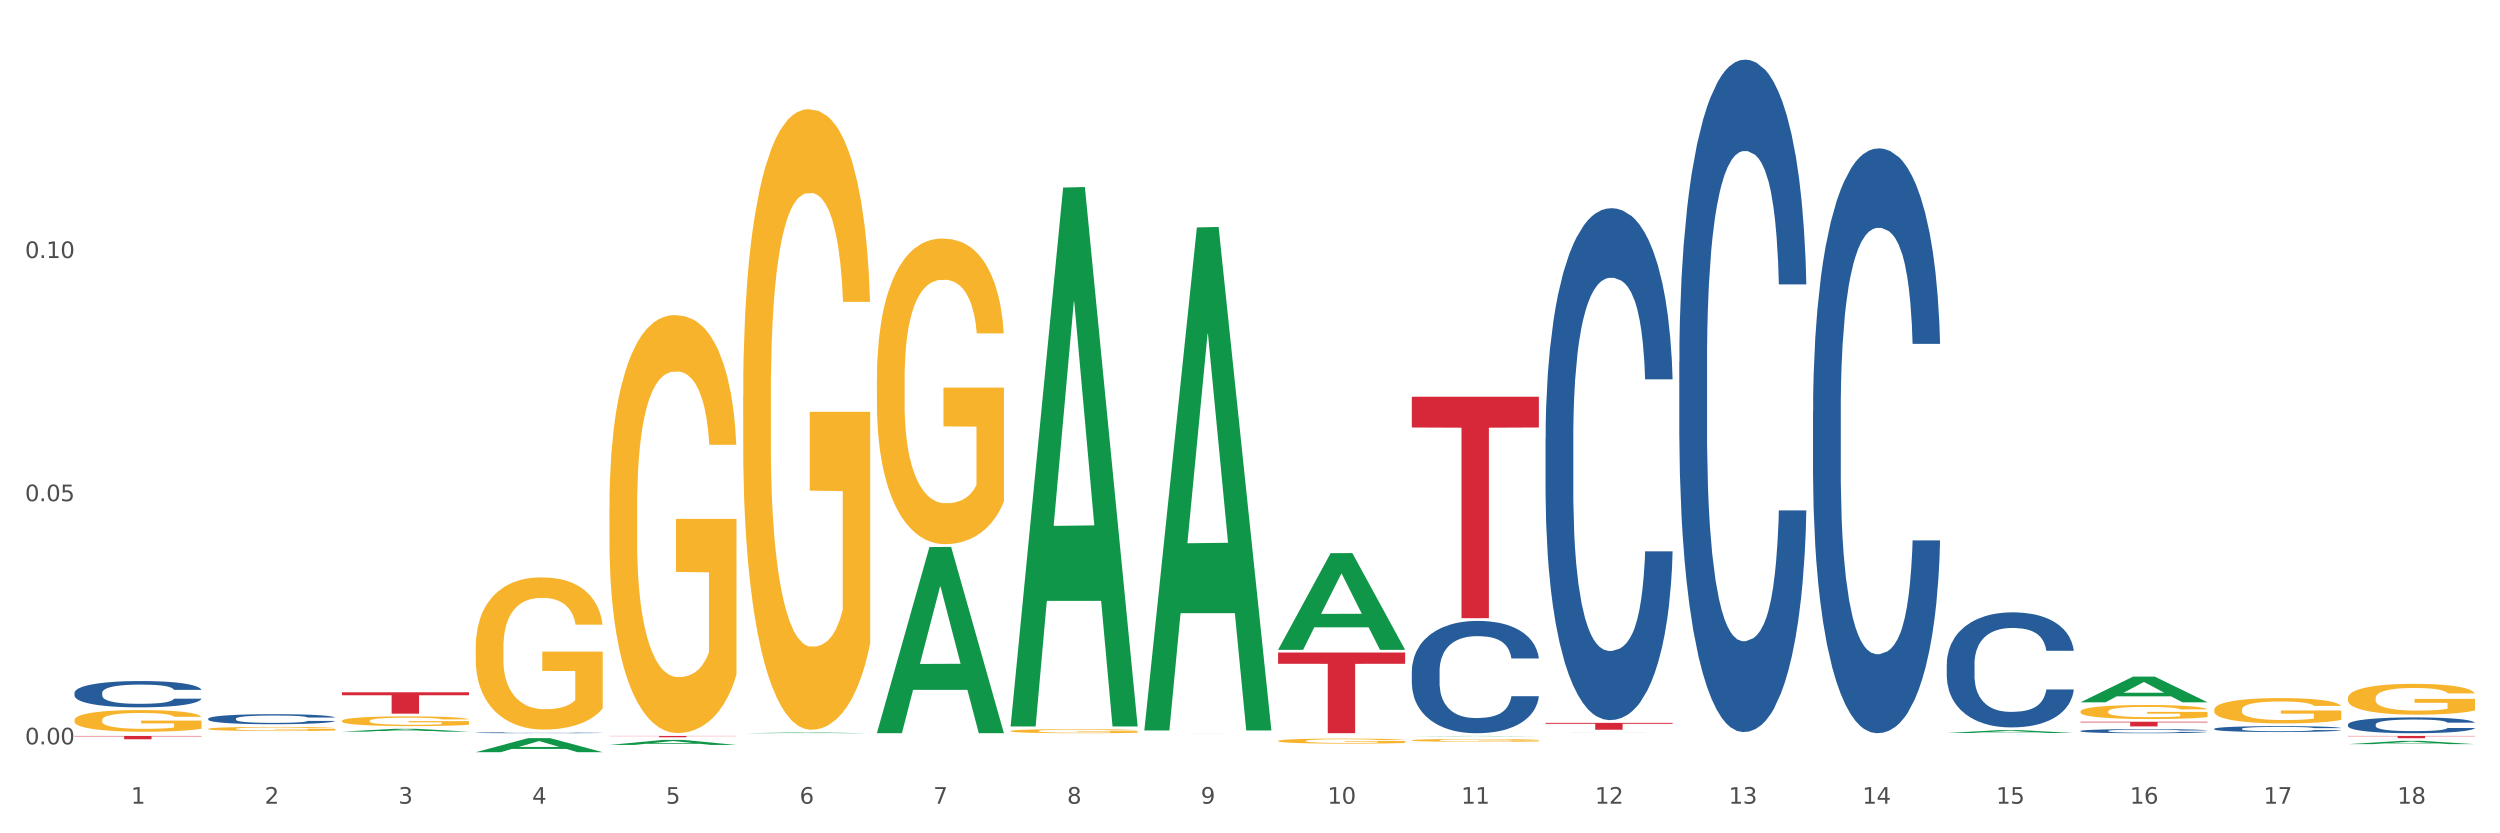 <?xml version="1.0" encoding="utf-8" standalone="no"?>
<!DOCTYPE svg PUBLIC "-//W3C//DTD SVG 1.1//EN"
  "http://www.w3.org/Graphics/SVG/1.1/DTD/svg11.dtd">
<svg xmlns:xlink="http://www.w3.org/1999/xlink" width="1080pt" height="360pt" viewBox="0 0 1080 360" xmlns="http://www.w3.org/2000/svg" version="1.1">
 <rect x="0" y="0" width="1080" height="360" fill="#333333" stroke="none"/>
 <defs>
  <style type="text/css">*{stroke-linejoin: round; stroke-linecap: butt}</style>
 </defs>
 <g id="figure_1">
  <g id="patch_1">
   <path d="M 0 360 
L 1080 360 
L 1080 0 
L 0 0 
z
" style="fill: #ffffff; stroke: #ffffff; stroke-linejoin: miter"/>
  </g>
  <g id="axes_1">
   <g id="matplotlib.axis_1">
    <g id="xtick_1">
     <g id="text_1">
      <!-- 1 -->
      <g style="fill: #4d4d4d" transform="translate(56.563 347.204) scale(0.096 -0.096)">
       <defs>
        <path id="DejaVuSans-31" d="M 794 531 
L 1825 531 
L 1825 4091 
L 703 3866 
L 703 4441 
L 1819 4666 
L 2450 4666 
L 2450 531 
L 3481 531 
L 3481 0 
L 794 0 
L 794 531 
z
" transform="scale(0.016)"/>
       </defs>
       <use xlink:href="#DejaVuSans-31"/>
      </g>
     </g>
    </g>
    <g id="xtick_2">
     <g id="text_2">
      <!-- 2 -->
      <g style="fill: #4d4d4d" transform="translate(114.336 347.204) scale(0.096 -0.096)">
       <defs>
        <path id="DejaVuSans-32" d="M 1228 531 
L 3431 531 
L 3431 0 
L 469 0 
L 469 531 
Q 828 903 1448 1529 
Q 2069 2156 2228 2338 
Q 2531 2678 2651 2914 
Q 2772 3150 2772 3378 
Q 2772 3750 2511 3984 
Q 2250 4219 1831 4219 
Q 1534 4219 1204 4116 
Q 875 4013 500 3803 
L 500 4441 
Q 881 4594 1212 4672 
Q 1544 4750 1819 4750 
Q 2544 4750 2975 4387 
Q 3406 4025 3406 3419 
Q 3406 3131 3298 2873 
Q 3191 2616 2906 2266 
Q 2828 2175 2409 1742 
Q 1991 1309 1228 531 
z
" transform="scale(0.016)"/>
       </defs>
       <use xlink:href="#DejaVuSans-32"/>
      </g>
     </g>
    </g>
    <g id="xtick_3">
     <g id="text_3">
      <!-- 3 -->
      <g style="fill: #4d4d4d" transform="translate(172.109 347.204) scale(0.096 -0.096)">
       <defs>
        <path id="DejaVuSans-33" d="M 2597 2516 
Q 3050 2419 3304 2112 
Q 3559 1806 3559 1356 
Q 3559 666 3084 287 
Q 2609 -91 1734 -91 
Q 1441 -91 1130 -33 
Q 819 25 488 141 
L 488 750 
Q 750 597 1062 519 
Q 1375 441 1716 441 
Q 2309 441 2620 675 
Q 2931 909 2931 1356 
Q 2931 1769 2642 2001 
Q 2353 2234 1838 2234 
L 1294 2234 
L 1294 2753 
L 1863 2753 
Q 2328 2753 2575 2939 
Q 2822 3125 2822 3475 
Q 2822 3834 2567 4026 
Q 2313 4219 1838 4219 
Q 1578 4219 1281 4162 
Q 984 4106 628 3988 
L 628 4550 
Q 988 4650 1302 4700 
Q 1616 4750 1894 4750 
Q 2613 4750 3031 4423 
Q 3450 4097 3450 3541 
Q 3450 3153 3228 2886 
Q 3006 2619 2597 2516 
z
" transform="scale(0.016)"/>
       </defs>
       <use xlink:href="#DejaVuSans-33"/>
      </g>
     </g>
    </g>
    <g id="xtick_4">
     <g id="text_4">
      <!-- 4 -->
      <g style="fill: #4d4d4d" transform="translate(229.882 347.204) scale(0.096 -0.096)">
       <defs>
        <path id="DejaVuSans-34" d="M 2419 4116 
L 825 1625 
L 2419 1625 
L 2419 4116 
z
M 2253 4666 
L 3047 4666 
L 3047 1625 
L 3713 1625 
L 3713 1100 
L 3047 1100 
L 3047 0 
L 2419 0 
L 2419 1100 
L 313 1100 
L 313 1709 
L 2253 4666 
z
" transform="scale(0.016)"/>
       </defs>
       <use xlink:href="#DejaVuSans-34"/>
      </g>
     </g>
    </g>
    <g id="xtick_5">
     <g id="text_5">
      <!-- 5 -->
      <g style="fill: #4d4d4d" transform="translate(287.655 347.204) scale(0.096 -0.096)">
       <defs>
        <path id="DejaVuSans-35" d="M 691 4666 
L 3169 4666 
L 3169 4134 
L 1269 4134 
L 1269 2991 
Q 1406 3038 1543 3061 
Q 1681 3084 1819 3084 
Q 2600 3084 3056 2656 
Q 3513 2228 3513 1497 
Q 3513 744 3044 326 
Q 2575 -91 1722 -91 
Q 1428 -91 1123 -41 
Q 819 9 494 109 
L 494 744 
Q 775 591 1075 516 
Q 1375 441 1709 441 
Q 2250 441 2565 725 
Q 2881 1009 2881 1497 
Q 2881 1984 2565 2268 
Q 2250 2553 1709 2553 
Q 1456 2553 1204 2497 
Q 953 2441 691 2322 
L 691 4666 
z
" transform="scale(0.016)"/>
       </defs>
       <use xlink:href="#DejaVuSans-35"/>
      </g>
     </g>
    </g>
    <g id="xtick_6">
     <g id="text_6">
      <!-- 6 -->
      <g style="fill: #4d4d4d" transform="translate(345.428 347.204) scale(0.096 -0.096)">
       <defs>
        <path id="DejaVuSans-36" d="M 2113 2584 
Q 1688 2584 1439 2293 
Q 1191 2003 1191 1497 
Q 1191 994 1439 701 
Q 1688 409 2113 409 
Q 2538 409 2786 701 
Q 3034 994 3034 1497 
Q 3034 2003 2786 2293 
Q 2538 2584 2113 2584 
z
M 3366 4563 
L 3366 3988 
Q 3128 4100 2886 4159 
Q 2644 4219 2406 4219 
Q 1781 4219 1451 3797 
Q 1122 3375 1075 2522 
Q 1259 2794 1537 2939 
Q 1816 3084 2150 3084 
Q 2853 3084 3261 2657 
Q 3669 2231 3669 1497 
Q 3669 778 3244 343 
Q 2819 -91 2113 -91 
Q 1303 -91 875 529 
Q 447 1150 447 2328 
Q 447 3434 972 4092 
Q 1497 4750 2381 4750 
Q 2619 4750 2861 4703 
Q 3103 4656 3366 4563 
z
" transform="scale(0.016)"/>
       </defs>
       <use xlink:href="#DejaVuSans-36"/>
      </g>
     </g>
    </g>
    <g id="xtick_7">
     <g id="text_7">
      <!-- 7 -->
      <g style="fill: #4d4d4d" transform="translate(403.201 347.204) scale(0.096 -0.096)">
       <defs>
        <path id="DejaVuSans-37" d="M 525 4666 
L 3525 4666 
L 3525 4397 
L 1831 0 
L 1172 0 
L 2766 4134 
L 525 4134 
L 525 4666 
z
" transform="scale(0.016)"/>
       </defs>
       <use xlink:href="#DejaVuSans-37"/>
      </g>
     </g>
    </g>
    <g id="xtick_8">
     <g id="text_8">
      <!-- 8 -->
      <g style="fill: #4d4d4d" transform="translate(460.974 347.204) scale(0.096 -0.096)">
       <defs>
        <path id="DejaVuSans-38" d="M 2034 2216 
Q 1584 2216 1326 1975 
Q 1069 1734 1069 1313 
Q 1069 891 1326 650 
Q 1584 409 2034 409 
Q 2484 409 2743 651 
Q 3003 894 3003 1313 
Q 3003 1734 2745 1975 
Q 2488 2216 2034 2216 
z
M 1403 2484 
Q 997 2584 770 2862 
Q 544 3141 544 3541 
Q 544 4100 942 4425 
Q 1341 4750 2034 4750 
Q 2731 4750 3128 4425 
Q 3525 4100 3525 3541 
Q 3525 3141 3298 2862 
Q 3072 2584 2669 2484 
Q 3125 2378 3379 2068 
Q 3634 1759 3634 1313 
Q 3634 634 3220 271 
Q 2806 -91 2034 -91 
Q 1263 -91 848 271 
Q 434 634 434 1313 
Q 434 1759 690 2068 
Q 947 2378 1403 2484 
z
M 1172 3481 
Q 1172 3119 1398 2916 
Q 1625 2713 2034 2713 
Q 2441 2713 2670 2916 
Q 2900 3119 2900 3481 
Q 2900 3844 2670 4047 
Q 2441 4250 2034 4250 
Q 1625 4250 1398 4047 
Q 1172 3844 1172 3481 
z
" transform="scale(0.016)"/>
       </defs>
       <use xlink:href="#DejaVuSans-38"/>
      </g>
     </g>
    </g>
    <g id="xtick_9">
     <g id="text_9">
      <!-- 9 -->
      <g style="fill: #4d4d4d" transform="translate(518.747 347.204) scale(0.096 -0.096)">
       <defs>
        <path id="DejaVuSans-39" d="M 703 97 
L 703 672 
Q 941 559 1184 500 
Q 1428 441 1663 441 
Q 2288 441 2617 861 
Q 2947 1281 2994 2138 
Q 2813 1869 2534 1725 
Q 2256 1581 1919 1581 
Q 1219 1581 811 2004 
Q 403 2428 403 3163 
Q 403 3881 828 4315 
Q 1253 4750 1959 4750 
Q 2769 4750 3195 4129 
Q 3622 3509 3622 2328 
Q 3622 1225 3098 567 
Q 2575 -91 1691 -91 
Q 1453 -91 1209 -44 
Q 966 3 703 97 
z
M 1959 2075 
Q 2384 2075 2632 2365 
Q 2881 2656 2881 3163 
Q 2881 3666 2632 3958 
Q 2384 4250 1959 4250 
Q 1534 4250 1286 3958 
Q 1038 3666 1038 3163 
Q 1038 2656 1286 2365 
Q 1534 2075 1959 2075 
z
" transform="scale(0.016)"/>
       </defs>
       <use xlink:href="#DejaVuSans-39"/>
      </g>
     </g>
    </g>
    <g id="xtick_10">
     <g id="text_10">
      <!-- 10 -->
      <g style="fill: #4d4d4d" transform="translate(573.466 347.204) scale(0.096 -0.096)">
       <defs>
        <path id="DejaVuSans-30" d="M 2034 4250 
Q 1547 4250 1301 3770 
Q 1056 3291 1056 2328 
Q 1056 1369 1301 889 
Q 1547 409 2034 409 
Q 2525 409 2770 889 
Q 3016 1369 3016 2328 
Q 3016 3291 2770 3770 
Q 2525 4250 2034 4250 
z
M 2034 4750 
Q 2819 4750 3233 4129 
Q 3647 3509 3647 2328 
Q 3647 1150 3233 529 
Q 2819 -91 2034 -91 
Q 1250 -91 836 529 
Q 422 1150 422 2328 
Q 422 3509 836 4129 
Q 1250 4750 2034 4750 
z
" transform="scale(0.016)"/>
       </defs>
       <use xlink:href="#DejaVuSans-31"/>
       <use xlink:href="#DejaVuSans-30" transform="translate(63.623 0)"/>
      </g>
     </g>
    </g>
    <g id="xtick_11">
     <g id="text_11">
      <!-- 11 -->
      <g style="fill: #4d4d4d" transform="translate(631.239 347.204) scale(0.096 -0.096)">
       <use xlink:href="#DejaVuSans-31"/>
       <use xlink:href="#DejaVuSans-31" transform="translate(63.623 0)"/>
      </g>
     </g>
    </g>
    <g id="xtick_12">
     <g id="text_12">
      <!-- 12 -->
      <g style="fill: #4d4d4d" transform="translate(689.012 347.204) scale(0.096 -0.096)">
       <use xlink:href="#DejaVuSans-31"/>
       <use xlink:href="#DejaVuSans-32" transform="translate(63.623 0)"/>
      </g>
     </g>
    </g>
    <g id="xtick_13">
     <g id="text_13">
      <!-- 13 -->
      <g style="fill: #4d4d4d" transform="translate(746.785 347.204) scale(0.096 -0.096)">
       <use xlink:href="#DejaVuSans-31"/>
       <use xlink:href="#DejaVuSans-33" transform="translate(63.623 0)"/>
      </g>
     </g>
    </g>
    <g id="xtick_14">
     <g id="text_14">
      <!-- 14 -->
      <g style="fill: #4d4d4d" transform="translate(804.558 347.204) scale(0.096 -0.096)">
       <use xlink:href="#DejaVuSans-31"/>
       <use xlink:href="#DejaVuSans-34" transform="translate(63.623 0)"/>
      </g>
     </g>
    </g>
    <g id="xtick_15">
     <g id="text_15">
      <!-- 15 -->
      <g style="fill: #4d4d4d" transform="translate(862.331 347.204) scale(0.096 -0.096)">
       <use xlink:href="#DejaVuSans-31"/>
       <use xlink:href="#DejaVuSans-35" transform="translate(63.623 0)"/>
      </g>
     </g>
    </g>
    <g id="xtick_16">
     <g id="text_16">
      <!-- 16 -->
      <g style="fill: #4d4d4d" transform="translate(920.104 347.204) scale(0.096 -0.096)">
       <use xlink:href="#DejaVuSans-31"/>
       <use xlink:href="#DejaVuSans-36" transform="translate(63.623 0)"/>
      </g>
     </g>
    </g>
    <g id="xtick_17">
     <g id="text_17">
      <!-- 17 -->
      <g style="fill: #4d4d4d" transform="translate(977.877 347.204) scale(0.096 -0.096)">
       <use xlink:href="#DejaVuSans-31"/>
       <use xlink:href="#DejaVuSans-37" transform="translate(63.623 0)"/>
      </g>
     </g>
    </g>
    <g id="xtick_18">
     <g id="text_18">
      <!-- 18 -->
      <g style="fill: #4d4d4d" transform="translate(1035.65 347.204) scale(0.096 -0.096)">
       <use xlink:href="#DejaVuSans-31"/>
       <use xlink:href="#DejaVuSans-38" transform="translate(63.623 0)"/>
      </g>
     </g>
    </g>
    <g id="xtick_19"/>
    <g id="xtick_20"/>
    <g id="xtick_21"/>
    <g id="xtick_22"/>
    <g id="xtick_23"/>
    <g id="xtick_24"/>
    <g id="xtick_25"/>
    <g id="xtick_26"/>
    <g id="xtick_27"/>
    <g id="xtick_28"/>
    <g id="xtick_29"/>
    <g id="xtick_30"/>
    <g id="xtick_31"/>
    <g id="xtick_32"/>
    <g id="xtick_33"/>
    <g id="xtick_34"/>
    <g id="xtick_35"/>
   </g>
   <g id="matplotlib.axis_2">
    <g id="ytick_1">
     <g id="text_19">
      <!-- 0.00 -->
      <g style="fill: #4d4d4d" transform="translate(10.8 321.572) scale(0.096 -0.096)">
       <defs>
        <path id="DejaVuSans-2e" d="M 684 794 
L 1344 794 
L 1344 0 
L 684 0 
L 684 794 
z
" transform="scale(0.016)"/>
       </defs>
       <use xlink:href="#DejaVuSans-30"/>
       <use xlink:href="#DejaVuSans-2e" transform="translate(63.623 0)"/>
       <use xlink:href="#DejaVuSans-30" transform="translate(95.41 0)"/>
       <use xlink:href="#DejaVuSans-30" transform="translate(159.033 0)"/>
      </g>
     </g>
    </g>
    <g id="ytick_2">
     <g id="text_20">
      <!-- 0.05 -->
      <g style="fill: #4d4d4d" transform="translate(10.8 216.522) scale(0.096 -0.096)">
       <use xlink:href="#DejaVuSans-30"/>
       <use xlink:href="#DejaVuSans-2e" transform="translate(63.623 0)"/>
       <use xlink:href="#DejaVuSans-30" transform="translate(95.41 0)"/>
       <use xlink:href="#DejaVuSans-35" transform="translate(159.033 0)"/>
      </g>
     </g>
    </g>
    <g id="ytick_3">
     <g id="text_21">
      <!-- 0.10 -->
      <g style="fill: #4d4d4d" transform="translate(10.8 111.473) scale(0.096 -0.096)">
       <use xlink:href="#DejaVuSans-30"/>
       <use xlink:href="#DejaVuSans-2e" transform="translate(63.623 0)"/>
       <use xlink:href="#DejaVuSans-31" transform="translate(95.41 0)"/>
       <use xlink:href="#DejaVuSans-30" transform="translate(159.033 0)"/>
      </g>
     </g>
    </g>
    <g id="ytick_4"/>
    <g id="ytick_5"/>
    <g id="ytick_6"/>
   </g>
   <g id="PolyCollection_1">
    <path d="M 147.721 316.067 
L 147.778 316.066 
L 170.41 314.847 
L 179.803 314.845 
L 202.605 316.07 
L 191.742 316.07 
L 186.819 315.785 
L 163.451 315.785 
L 163.281 315.789 
L 158.528 316.07 
L 147.721 316.07 
L 147.721 316.067 
L 166.393 315.615 
L 183.877 315.613 
L 175.22 315.106 
L 175.107 315.104 
L 174.993 315.108 
L 166.336 315.613 
L 166.393 315.615 
L 147.721 316.067 
z
" clip-path="url(#pcf55b6c205)" style="fill: #109648"/>
    <path d="M 205.494 324.938 
L 205.551 324.932 
L 228.183 318.867 
L 237.576 318.861 
L 260.378 324.95 
L 249.515 324.95 
L 244.592 323.532 
L 221.224 323.532 
L 221.054 323.555 
L 216.301 324.95 
L 205.494 324.95 
L 205.494 324.938 
L 224.166 322.686 
L 241.65 322.68 
L 232.993 320.159 
L 232.88 320.147 
L 232.766 320.165 
L 224.109 322.68 
L 224.166 322.686 
L 205.494 324.938 
z
" clip-path="url(#pcf55b6c205)" style="fill: #109648"/>
    <path d="M 263.267 321.814 
L 263.324 321.812 
L 285.956 319.661 
L 295.349 319.659 
L 318.151 321.818 
L 307.288 321.818 
L 302.365 321.315 
L 278.997 321.315 
L 278.827 321.324 
L 274.074 321.818 
L 263.267 321.818 
L 263.267 321.814 
L 281.939 321.015 
L 299.423 321.013 
L 290.766 320.119 
L 290.653 320.115 
L 290.539 320.121 
L 281.882 321.013 
L 281.939 321.015 
L 263.267 321.814 
z
" clip-path="url(#pcf55b6c205)" style="fill: #109648"/>
    <path d="M 321.04 316.755 
L 321.096 316.755 
L 343.729 316.44 
L 353.122 316.439 
L 375.924 316.756 
L 365.061 316.756 
L 360.138 316.682 
L 336.77 316.682 
L 336.6 316.683 
L 331.847 316.756 
L 321.04 316.756 
L 321.04 316.755 
L 339.712 316.638 
L 357.196 316.638 
L 348.539 316.507 
L 348.425 316.506 
L 348.312 316.507 
L 339.655 316.638 
L 339.712 316.638 
L 321.04 316.755 
z
" clip-path="url(#pcf55b6c205)" style="fill: #109648"/>
    <path d="M 378.813 316.605 
L 378.869 316.529 
L 401.502 236.333 
L 410.895 236.257 
L 433.697 316.756 
L 422.834 316.756 
L 417.911 298.011 
L 394.543 298.011 
L 394.373 298.313 
L 389.62 316.756 
L 378.813 316.756 
L 378.813 316.605 
L 397.485 286.824 
L 414.969 286.748 
L 406.312 253.415 
L 406.198 253.264 
L 406.085 253.491 
L 397.428 286.748 
L 397.485 286.824 
L 378.813 316.605 
z
" clip-path="url(#pcf55b6c205)" style="fill: #109648"/>
    <path d="M 609.905 318.065 
L 609.961 318.065 
L 632.594 317.925 
L 641.987 317.924 
L 664.789 318.066 
L 653.925 318.066 
L 649.003 318.033 
L 625.635 318.033 
L 625.465 318.033 
L 620.712 318.066 
L 609.905 318.066 
L 609.905 318.065 
L 628.577 318.013 
L 646.061 318.013 
L 637.404 317.955 
L 637.29 317.954 
L 637.177 317.955 
L 628.52 318.013 
L 628.577 318.013 
L 609.905 318.065 
z
" clip-path="url(#pcf55b6c205)" style="fill: #109648"/>
    <path d="M 667.678 316.462 
L 667.734 316.462 
L 690.367 316.418 
L 699.76 316.418 
L 722.562 316.462 
L 711.698 316.462 
L 706.776 316.452 
L 683.408 316.452 
L 683.238 316.452 
L 678.485 316.462 
L 667.678 316.462 
L 667.678 316.462 
L 686.35 316.445 
L 703.834 316.445 
L 695.177 316.427 
L 695.063 316.427 
L 694.95 316.427 
L 686.293 316.445 
L 686.35 316.445 
L 667.678 316.462 
z
" clip-path="url(#pcf55b6c205)" style="fill: #109648"/>
    <path d="M 840.997 316.661 
L 841.053 316.66 
L 863.686 315.418 
L 873.079 315.417 
L 895.881 316.664 
L 885.017 316.664 
L 880.095 316.373 
L 856.726 316.373 
L 856.557 316.378 
L 851.804 316.664 
L 840.997 316.664 
L 840.997 316.661 
L 859.669 316.2 
L 877.152 316.199 
L 868.495 315.683 
L 868.382 315.68 
L 868.269 315.684 
L 859.612 316.199 
L 859.669 316.2 
L 840.997 316.661 
z
" clip-path="url(#pcf55b6c205)" style="fill: #109648"/>
    <path d="M 436.586 313.39 
L 436.642 313.171 
L 459.275 81.019 
L 468.668 80.801 
L 491.47 313.828 
L 480.606 313.828 
L 475.684 259.564 
L 452.316 259.564 
L 452.146 260.439 
L 447.393 313.828 
L 436.586 313.828 
L 436.586 313.39 
L 455.258 227.181 
L 472.742 226.962 
L 464.085 130.469 
L 463.971 130.032 
L 463.858 130.688 
L 455.201 226.962 
L 455.258 227.181 
L 436.586 313.39 
z
" clip-path="url(#pcf55b6c205)" style="fill: #109648"/>
    <path d="M 494.359 315.158 
L 494.415 314.954 
L 517.048 98.245 
L 526.441 98.041 
L 549.243 315.567 
L 538.379 315.567 
L 533.457 264.913 
L 510.089 264.913 
L 509.919 265.73 
L 505.166 315.567 
L 494.359 315.567 
L 494.359 315.158 
L 513.031 234.684 
L 530.515 234.48 
L 521.858 144.406 
L 521.744 143.997 
L 521.631 144.61 
L 512.974 234.48 
L 513.031 234.684 
L 494.359 315.158 
z
" clip-path="url(#pcf55b6c205)" style="fill: #109648"/>
    <path d="M 552.132 280.658 
L 552.188 280.619 
L 574.821 238.97 
L 584.214 238.93 
L 607.016 280.737 
L 596.152 280.737 
L 591.23 271.002 
L 567.862 271.002 
L 567.692 271.159 
L 562.939 280.737 
L 552.132 280.737 
L 552.132 280.658 
L 570.804 265.192 
L 588.288 265.153 
L 579.631 247.841 
L 579.517 247.763 
L 579.404 247.88 
L 570.747 265.153 
L 570.804 265.192 
L 552.132 280.658 
z
" clip-path="url(#pcf55b6c205)" style="fill: #109648"/>
    <path d="M 32.175 311.071 
L 32.24 311.063 
L 32.24 310.755 
L 32.369 310.49 
L 33.017 309.849 
L 33.989 309.319 
L 34.702 309.037 
L 35.415 308.806 
L 36.257 308.576 
L 37.294 308.336 
L 39.173 307.986 
L 40.34 307.806 
L 41.765 307.618 
L 44.357 307.345 
L 46.236 307.191 
L 48.18 307.063 
L 51.355 306.909 
L 53.429 306.841 
L 55.632 306.789 
L 58.289 306.755 
L 60.298 306.747 
L 64.704 306.772 
L 68.462 306.849 
L 70.277 306.909 
L 72.609 307.012 
L 73.84 307.08 
L 75.849 307.217 
L 77.923 307.396 
L 79.348 307.55 
L 81.487 307.841 
L 83.107 308.131 
L 84.597 308.49 
L 85.375 308.738 
L 85.958 308.969 
L 86.476 309.234 
L 86.995 309.653 
L 75.331 309.653 
L 74.877 309.353 
L 74.164 309.071 
L 73.128 308.798 
L 72.22 308.627 
L 70.665 308.413 
L 69.24 308.277 
L 67.749 308.174 
L 65.935 308.088 
L 64.509 308.046 
L 62.501 308.012 
L 58.548 308.02 
L 55.891 308.088 
L 54.077 308.174 
L 52.911 308.251 
L 51.874 308.336 
L 50.707 308.456 
L 49.347 308.635 
L 48.375 308.798 
L 47.403 309.003 
L 46.625 309.208 
L 45.912 309.447 
L 45.329 309.704 
L 44.876 309.969 
L 44.487 310.294 
L 44.163 310.832 
L 44.163 312.003 
L 44.292 312.268 
L 44.616 312.618 
L 45.005 312.883 
L 45.653 313.199 
L 46.236 313.413 
L 47.338 313.721 
L 48.569 313.977 
L 49.541 314.139 
L 50.513 314.276 
L 52.198 314.464 
L 54.077 314.618 
L 55.697 314.712 
L 57.9 314.798 
L 59.39 314.832 
L 60.686 314.849 
L 63.861 314.849 
L 66.129 314.823 
L 68.657 314.763 
L 70.601 314.686 
L 72.22 314.592 
L 74.035 314.439 
L 75.201 314.293 
L 75.201 312.507 
L 60.946 312.499 
L 60.946 311.311 
L 87.059 311.311 
L 87.059 314.798 
L 85.958 314.977 
L 84.727 315.139 
L 83.431 315.285 
L 81.487 315.464 
L 79.154 315.635 
L 77.08 315.755 
L 74.877 315.857 
L 72.285 315.951 
L 68.916 316.037 
L 66.842 316.071 
L 64.25 316.097 
L 61.205 316.105 
L 58.548 316.088 
L 55.956 316.045 
L 53.235 315.968 
L 50.578 315.857 
L 48.569 315.746 
L 46.56 315.609 
L 44.422 315.43 
L 42.737 315.259 
L 41.441 315.105 
L 40.016 314.909 
L 38.46 314.652 
L 37.294 314.421 
L 36.257 314.182 
L 35.156 313.875 
L 34.378 313.61 
L 33.601 313.276 
L 33.147 313.028 
L 32.629 312.644 
L 32.24 312.105 
L 32.175 311.071 
z
" clip-path="url(#pcf55b6c205)" style="fill: #f7b32b"/>
    <path d="M 89.948 314.855 
L 90.013 314.853 
L 90.013 314.795 
L 90.142 314.745 
L 90.79 314.623 
L 91.762 314.523 
L 92.475 314.469 
L 93.188 314.425 
L 94.03 314.381 
L 95.067 314.336 
L 96.946 314.27 
L 98.113 314.235 
L 99.538 314.2 
L 102.13 314.148 
L 104.009 314.119 
L 105.953 314.094 
L 109.128 314.065 
L 111.202 314.052 
L 113.405 314.042 
L 116.062 314.036 
L 118.071 314.034 
L 122.477 314.039 
L 126.235 314.054 
L 128.049 314.065 
L 130.382 314.085 
L 131.613 314.098 
L 133.622 314.124 
L 135.696 314.158 
L 137.121 314.187 
L 139.26 314.242 
L 140.88 314.297 
L 142.37 314.365 
L 143.148 314.412 
L 143.731 314.456 
L 144.249 314.506 
L 144.768 314.586 
L 133.104 314.586 
L 132.65 314.529 
L 131.937 314.476 
L 130.901 314.424 
L 129.993 314.391 
L 128.438 314.351 
L 127.013 314.325 
L 125.522 314.305 
L 123.708 314.289 
L 122.282 314.281 
L 120.274 314.274 
L 116.321 314.276 
L 113.664 314.289 
L 111.85 314.305 
L 110.684 314.32 
L 109.647 314.336 
L 108.48 314.359 
L 107.12 314.393 
L 106.148 314.424 
L 105.176 314.463 
L 104.398 314.502 
L 103.685 314.547 
L 103.102 314.596 
L 102.648 314.646 
L 102.26 314.707 
L 101.936 314.81 
L 101.936 315.032 
L 102.065 315.082 
L 102.389 315.149 
L 102.778 315.199 
L 103.426 315.259 
L 104.009 315.3 
L 105.111 315.358 
L 106.342 315.407 
L 107.314 315.437 
L 108.286 315.463 
L 109.971 315.499 
L 111.85 315.528 
L 113.47 315.546 
L 115.673 315.562 
L 117.163 315.569 
L 118.459 315.572 
L 121.634 315.572 
L 123.902 315.567 
L 126.43 315.556 
L 128.373 315.541 
L 129.993 315.523 
L 131.808 315.494 
L 132.974 315.467 
L 132.974 315.128 
L 118.719 315.126 
L 118.719 314.901 
L 144.832 314.901 
L 144.832 315.562 
L 143.731 315.596 
L 142.5 315.627 
L 141.204 315.655 
L 139.26 315.689 
L 136.927 315.721 
L 134.853 315.744 
L 132.65 315.763 
L 130.058 315.781 
L 126.689 315.797 
L 124.615 315.804 
L 122.023 315.809 
L 118.978 315.81 
L 116.321 315.807 
L 113.729 315.799 
L 111.007 315.785 
L 108.351 315.763 
L 106.342 315.742 
L 104.333 315.716 
L 102.195 315.682 
L 100.51 315.65 
L 99.214 315.621 
L 97.789 315.583 
L 96.233 315.535 
L 95.067 315.491 
L 94.03 315.446 
L 92.929 315.387 
L 92.151 315.337 
L 91.374 315.274 
L 90.92 315.227 
L 90.402 315.154 
L 90.013 315.051 
L 89.948 314.855 
z
" clip-path="url(#pcf55b6c205)" style="fill: #f7b32b"/>
    <path d="M 898.77 303.375 
L 898.826 303.365 
L 921.459 292.304 
L 930.852 292.293 
L 953.654 303.396 
L 942.79 303.396 
L 937.868 300.811 
L 914.499 300.811 
L 914.33 300.852 
L 909.577 303.396 
L 898.77 303.396 
L 898.77 303.375 
L 917.442 299.268 
L 934.925 299.257 
L 926.268 294.66 
L 926.155 294.639 
L 926.042 294.67 
L 917.385 299.257 
L 917.442 299.268 
L 898.77 303.375 
z
" clip-path="url(#pcf55b6c205)" style="fill: #109648"/>
    <path d="M 1014.316 321.472 
L 1014.372 321.471 
L 1037.005 320.062 
L 1046.398 320.06 
L 1069.2 321.475 
L 1058.336 321.475 
L 1053.414 321.146 
L 1030.045 321.146 
L 1029.876 321.151 
L 1025.123 321.475 
L 1014.316 321.475 
L 1014.316 321.472 
L 1032.988 320.949 
L 1050.471 320.948 
L 1041.814 320.362 
L 1041.701 320.359 
L 1041.588 320.363 
L 1032.931 320.948 
L 1032.988 320.949 
L 1014.316 321.472 
z
" clip-path="url(#pcf55b6c205)" style="fill: #109648"/>
    <path d="M 32.175 299.319 
L 32.24 299.308 
L 32.24 299.018 
L 32.434 298.623 
L 33.148 297.897 
L 34.056 297.346 
L 35.613 296.703 
L 36.457 296.433 
L 37.56 296.132 
L 39.83 295.644 
L 42.425 295.229 
L 44.242 295 
L 45.604 294.855 
L 48.653 294.596 
L 50.405 294.481 
L 52.221 294.388 
L 53.778 294.326 
L 56.373 294.253 
L 58.449 294.222 
L 60.85 294.212 
L 62.861 294.222 
L 65.521 294.263 
L 69.413 294.388 
L 70.905 294.461 
L 72.917 294.585 
L 74.993 294.751 
L 76.679 294.917 
L 78.626 295.156 
L 80.637 295.468 
L 82.583 295.862 
L 83.945 296.225 
L 85.048 296.609 
L 86.021 297.077 
L 86.735 297.585 
L 87.059 298.011 
L 75.187 298.011 
L 74.863 297.627 
L 74.214 297.211 
L 73.565 296.931 
L 72.852 296.703 
L 71.749 296.443 
L 70.776 296.277 
L 69.154 296.08 
L 67.662 295.955 
L 66.429 295.883 
L 64.937 295.821 
L 61.758 295.758 
L 59.487 295.758 
L 58.06 295.779 
L 56.309 295.831 
L 54.816 295.904 
L 53.065 296.028 
L 51.702 296.163 
L 50.34 296.34 
L 49.562 296.464 
L 48.394 296.692 
L 47.615 296.879 
L 46.577 297.201 
L 45.993 297.429 
L 44.955 298.021 
L 44.501 298.457 
L 44.307 298.758 
L 44.177 299.09 
L 44.177 300.71 
L 44.566 301.436 
L 44.891 301.748 
L 45.41 302.101 
L 46.383 302.557 
L 47.81 303.004 
L 49.302 303.325 
L 50.535 303.523 
L 51.702 303.668 
L 52.87 303.782 
L 54.297 303.886 
L 55.465 303.948 
L 57.217 304.011 
L 59.293 304.042 
L 60.915 304.042 
L 64.223 303.99 
L 65.715 303.938 
L 67.143 303.865 
L 68.7 303.751 
L 69.932 303.627 
L 70.646 303.533 
L 71.814 303.336 
L 72.722 303.128 
L 73.5 302.89 
L 74.019 302.682 
L 74.603 302.371 
L 75.057 302.018 
L 75.187 301.831 
L 87.059 301.831 
L 86.8 302.204 
L 86.346 302.568 
L 85.437 303.056 
L 84.724 303.336 
L 83.621 303.678 
L 82.453 303.969 
L 80.831 304.291 
L 79.339 304.53 
L 77.782 304.737 
L 76.095 304.924 
L 73.046 305.184 
L 71.943 305.256 
L 69.608 305.381 
L 67.791 305.453 
L 65.132 305.526 
L 62.407 305.568 
L 59.552 305.578 
L 57.022 305.557 
L 54.233 305.495 
L 52.481 305.433 
L 50.535 305.339 
L 48.264 305.194 
L 46.123 305.017 
L 44.112 304.81 
L 42.231 304.571 
L 40.479 304.301 
L 38.208 303.855 
L 36.522 303.419 
L 35.289 303.014 
L 34.446 302.672 
L 33.602 302.236 
L 33.148 301.935 
L 32.434 301.208 
L 32.175 300.533 
L 32.175 299.319 
z
" clip-path="url(#pcf55b6c205)" style="fill: #255c99"/>
    <path d="M 89.948 310.475 
L 90.013 310.471 
L 90.013 310.36 
L 90.207 310.21 
L 90.921 309.932 
L 91.829 309.722 
L 93.386 309.476 
L 94.23 309.373 
L 95.333 309.258 
L 97.603 309.072 
L 100.198 308.913 
L 102.015 308.826 
L 103.377 308.771 
L 106.426 308.672 
L 108.178 308.628 
L 109.994 308.592 
L 111.551 308.568 
L 114.146 308.541 
L 116.222 308.529 
L 118.623 308.525 
L 120.634 308.529 
L 123.294 308.545 
L 127.186 308.592 
L 128.678 308.62 
L 130.69 308.668 
L 132.766 308.731 
L 134.452 308.794 
L 136.399 308.886 
L 138.41 309.005 
L 140.356 309.155 
L 141.718 309.294 
L 142.821 309.441 
L 143.794 309.619 
L 144.508 309.813 
L 144.832 309.976 
L 132.96 309.976 
L 132.636 309.829 
L 131.987 309.671 
L 131.338 309.563 
L 130.625 309.476 
L 129.522 309.377 
L 128.549 309.314 
L 126.927 309.238 
L 125.435 309.191 
L 124.202 309.163 
L 122.71 309.139 
L 119.531 309.116 
L 117.26 309.116 
L 115.833 309.123 
L 114.082 309.143 
L 112.589 309.171 
L 110.838 309.219 
L 109.475 309.27 
L 108.113 309.338 
L 107.335 309.385 
L 106.167 309.472 
L 105.388 309.544 
L 104.35 309.667 
L 103.766 309.754 
L 102.728 309.98 
L 102.274 310.146 
L 102.08 310.261 
L 101.95 310.388 
L 101.95 311.006 
L 102.339 311.284 
L 102.663 311.403 
L 103.183 311.538 
L 104.156 311.712 
L 105.583 311.883 
L 107.075 312.005 
L 108.308 312.081 
L 109.475 312.136 
L 110.643 312.18 
L 112.07 312.22 
L 113.238 312.243 
L 114.99 312.267 
L 117.066 312.279 
L 118.688 312.279 
L 121.996 312.259 
L 123.488 312.239 
L 124.916 312.212 
L 126.473 312.168 
L 127.705 312.12 
L 128.419 312.085 
L 129.587 312.009 
L 130.495 311.93 
L 131.273 311.839 
L 131.792 311.76 
L 132.376 311.641 
L 132.83 311.506 
L 132.96 311.435 
L 144.832 311.435 
L 144.573 311.577 
L 144.119 311.716 
L 143.21 311.902 
L 142.497 312.009 
L 141.394 312.14 
L 140.226 312.251 
L 138.604 312.374 
L 137.112 312.465 
L 135.555 312.545 
L 133.868 312.616 
L 130.819 312.715 
L 129.716 312.743 
L 127.381 312.79 
L 125.564 312.818 
L 122.905 312.846 
L 120.18 312.862 
L 117.325 312.866 
L 114.795 312.858 
L 112.006 312.834 
L 110.254 312.81 
L 108.308 312.775 
L 106.037 312.719 
L 103.896 312.652 
L 101.885 312.572 
L 100.004 312.481 
L 98.252 312.378 
L 95.981 312.208 
L 94.295 312.041 
L 93.062 311.887 
L 92.219 311.756 
L 91.375 311.589 
L 90.921 311.474 
L 90.207 311.197 
L 89.948 310.939 
L 89.948 310.475 
z
" clip-path="url(#pcf55b6c205)" style="fill: #255c99"/>
    <path d="M 205.494 316.532 
L 205.559 316.531 
L 205.559 316.521 
L 205.753 316.507 
L 206.467 316.481 
L 207.375 316.461 
L 208.932 316.438 
L 209.776 316.428 
L 210.879 316.417 
L 213.149 316.4 
L 215.744 316.385 
L 217.561 316.377 
L 218.923 316.372 
L 221.972 316.362 
L 223.724 316.358 
L 225.54 316.355 
L 227.097 316.353 
L 229.692 316.35 
L 231.768 316.349 
L 234.169 316.349 
L 236.18 316.349 
L 238.84 316.35 
L 242.732 316.355 
L 244.224 316.357 
L 246.236 316.362 
L 248.312 316.368 
L 249.998 316.374 
L 251.945 316.382 
L 253.956 316.394 
L 255.902 316.408 
L 257.264 316.421 
L 258.367 316.434 
L 259.34 316.451 
L 260.054 316.469 
L 260.378 316.485 
L 248.506 316.485 
L 248.182 316.471 
L 247.533 316.456 
L 246.884 316.446 
L 246.171 316.438 
L 245.068 316.428 
L 244.095 316.423 
L 242.473 316.415 
L 240.981 316.411 
L 239.748 316.408 
L 238.256 316.406 
L 235.077 316.404 
L 232.806 316.404 
L 231.379 316.405 
L 229.627 316.407 
L 228.135 316.409 
L 226.384 316.414 
L 225.021 316.418 
L 223.659 316.425 
L 222.88 316.429 
L 221.713 316.437 
L 220.934 316.444 
L 219.896 316.456 
L 219.312 316.464 
L 218.274 316.485 
L 217.82 316.501 
L 217.626 316.511 
L 217.496 316.523 
L 217.496 316.581 
L 217.885 316.607 
L 218.209 316.619 
L 218.728 316.631 
L 219.702 316.648 
L 221.129 316.664 
L 222.621 316.675 
L 223.854 316.682 
L 225.021 316.687 
L 226.189 316.691 
L 227.616 316.695 
L 228.784 316.697 
L 230.536 316.7 
L 232.612 316.701 
L 234.234 316.701 
L 237.542 316.699 
L 239.034 316.697 
L 240.462 316.694 
L 242.019 316.69 
L 243.251 316.686 
L 243.965 316.683 
L 245.133 316.675 
L 246.041 316.668 
L 246.819 316.659 
L 247.338 316.652 
L 247.922 316.641 
L 248.376 316.628 
L 248.506 316.622 
L 260.378 316.622 
L 260.119 316.635 
L 259.665 316.648 
L 258.756 316.665 
L 258.043 316.675 
L 256.94 316.688 
L 255.772 316.698 
L 254.15 316.71 
L 252.658 316.718 
L 251.101 316.726 
L 249.414 316.732 
L 246.365 316.742 
L 245.262 316.744 
L 242.927 316.749 
L 241.11 316.751 
L 238.45 316.754 
L 235.726 316.755 
L 232.871 316.756 
L 230.341 316.755 
L 227.551 316.753 
L 225.8 316.751 
L 223.854 316.747 
L 221.583 316.742 
L 219.442 316.736 
L 217.431 316.728 
L 215.55 316.72 
L 213.798 316.71 
L 211.527 316.694 
L 209.841 316.678 
L 208.608 316.664 
L 207.765 316.652 
L 206.921 316.636 
L 206.467 316.625 
L 205.753 316.599 
L 205.494 316.575 
L 205.494 316.532 
z
" clip-path="url(#pcf55b6c205)" style="fill: #255c99"/>
    <path d="M 609.905 290.031 
L 609.97 289.987 
L 609.97 288.746 
L 610.164 287.061 
L 610.878 283.959 
L 611.786 281.61 
L 613.343 278.862 
L 614.187 277.71 
L 615.289 276.425 
L 617.56 274.342 
L 620.155 272.569 
L 621.972 271.594 
L 623.334 270.973 
L 626.383 269.865 
L 628.135 269.378 
L 629.951 268.979 
L 631.508 268.713 
L 634.103 268.403 
L 636.179 268.27 
L 638.58 268.225 
L 640.591 268.27 
L 643.251 268.447 
L 647.143 268.979 
L 648.635 269.289 
L 650.646 269.821 
L 652.722 270.53 
L 654.409 271.239 
L 656.355 272.259 
L 658.367 273.588 
L 660.313 275.272 
L 661.675 276.824 
L 662.778 278.463 
L 663.751 280.458 
L 664.465 282.629 
L 664.789 284.447 
L 652.917 284.447 
L 652.593 282.807 
L 651.944 281.034 
L 651.295 279.837 
L 650.581 278.862 
L 649.479 277.754 
L 648.505 277.045 
L 646.884 276.203 
L 645.391 275.671 
L 644.159 275.361 
L 642.667 275.095 
L 639.488 274.829 
L 637.217 274.829 
L 635.79 274.918 
L 634.038 275.139 
L 632.546 275.45 
L 630.795 275.981 
L 629.432 276.558 
L 628.07 277.311 
L 627.291 277.843 
L 626.124 278.818 
L 625.345 279.616 
L 624.307 280.99 
L 623.723 281.965 
L 622.685 284.491 
L 622.231 286.352 
L 622.036 287.638 
L 621.907 289.056 
L 621.907 295.97 
L 622.296 299.072 
L 622.62 300.402 
L 623.139 301.909 
L 624.112 303.859 
L 625.54 305.764 
L 627.032 307.138 
L 628.264 307.98 
L 629.432 308.601 
L 630.6 309.088 
L 632.027 309.532 
L 633.195 309.798 
L 634.947 310.064 
L 637.023 310.196 
L 638.644 310.196 
L 641.953 309.975 
L 643.445 309.753 
L 644.872 309.443 
L 646.429 308.956 
L 647.662 308.424 
L 648.376 308.025 
L 649.543 307.183 
L 650.452 306.296 
L 651.23 305.277 
L 651.749 304.391 
L 652.333 303.061 
L 652.787 301.554 
L 652.917 300.756 
L 664.789 300.756 
L 664.53 302.352 
L 664.076 303.903 
L 663.167 305.986 
L 662.454 307.183 
L 661.351 308.645 
L 660.183 309.886 
L 658.561 311.26 
L 657.069 312.28 
L 655.512 313.166 
L 653.825 313.964 
L 650.776 315.072 
L 649.673 315.382 
L 647.338 315.914 
L 645.521 316.224 
L 642.861 316.534 
L 640.137 316.712 
L 637.282 316.756 
L 634.752 316.667 
L 631.962 316.401 
L 630.211 316.135 
L 628.264 315.736 
L 625.994 315.116 
L 623.853 314.363 
L 621.842 313.476 
L 619.96 312.457 
L 618.209 311.304 
L 615.938 309.399 
L 614.251 307.537 
L 613.019 305.809 
L 612.175 304.346 
L 611.332 302.485 
L 610.878 301.2 
L 610.164 298.097 
L 609.905 295.216 
L 609.905 290.031 
z
" clip-path="url(#pcf55b6c205)" style="fill: #255c99"/>
    <path d="M 667.678 189.311 
L 667.743 189.109 
L 667.743 183.454 
L 667.937 175.78 
L 668.651 161.642 
L 669.559 150.938 
L 671.116 138.416 
L 671.96 133.165 
L 673.062 127.308 
L 675.333 117.816 
L 677.928 109.737 
L 679.745 105.294 
L 681.107 102.466 
L 684.156 97.417 
L 685.908 95.196 
L 687.724 93.378 
L 689.281 92.166 
L 691.876 90.752 
L 693.952 90.147 
L 696.353 89.945 
L 698.364 90.147 
L 701.024 90.954 
L 704.916 93.378 
L 706.408 94.792 
L 708.419 97.215 
L 710.495 100.447 
L 712.182 103.678 
L 714.128 108.323 
L 716.139 114.382 
L 718.086 122.057 
L 719.448 129.126 
L 720.551 136.598 
L 721.524 145.687 
L 722.238 155.583 
L 722.562 163.864 
L 710.69 163.864 
L 710.366 156.391 
L 709.717 148.312 
L 709.068 142.859 
L 708.354 138.416 
L 707.252 133.367 
L 706.278 130.136 
L 704.657 126.298 
L 703.164 123.875 
L 701.932 122.461 
L 700.44 121.249 
L 697.261 120.037 
L 694.99 120.037 
L 693.563 120.441 
L 691.811 121.451 
L 690.319 122.865 
L 688.568 125.288 
L 687.205 127.914 
L 685.843 131.347 
L 685.064 133.771 
L 683.897 138.214 
L 683.118 141.85 
L 682.08 148.11 
L 681.496 152.554 
L 680.458 164.066 
L 680.004 172.548 
L 679.809 178.405 
L 679.68 184.868 
L 679.68 216.375 
L 680.069 230.512 
L 680.393 236.571 
L 680.912 243.438 
L 681.885 252.324 
L 683.313 261.009 
L 684.805 267.27 
L 686.037 271.107 
L 687.205 273.935 
L 688.373 276.156 
L 689.8 278.176 
L 690.968 279.388 
L 692.72 280.6 
L 694.796 281.205 
L 696.417 281.205 
L 699.726 280.196 
L 701.218 279.186 
L 702.645 277.772 
L 704.202 275.55 
L 705.435 273.127 
L 706.149 271.309 
L 707.316 267.472 
L 708.225 263.433 
L 709.003 258.787 
L 709.522 254.748 
L 710.106 248.689 
L 710.56 241.822 
L 710.69 238.187 
L 722.562 238.187 
L 722.303 245.458 
L 721.848 252.526 
L 720.94 262.019 
L 720.227 267.472 
L 719.124 274.137 
L 717.956 279.792 
L 716.334 286.053 
L 714.842 290.698 
L 713.285 294.737 
L 711.598 298.372 
L 708.549 303.422 
L 707.446 304.835 
L 705.111 307.259 
L 703.294 308.673 
L 700.634 310.086 
L 697.91 310.894 
L 695.055 311.096 
L 692.525 310.692 
L 689.735 309.481 
L 687.984 308.269 
L 686.037 306.451 
L 683.767 303.624 
L 681.626 300.19 
L 679.615 296.151 
L 677.733 291.506 
L 675.982 286.255 
L 673.711 277.57 
L 672.024 269.088 
L 670.792 261.211 
L 669.948 254.546 
L 669.105 246.064 
L 668.651 240.207 
L 667.937 226.069 
L 667.678 212.941 
L 667.678 189.311 
z
" clip-path="url(#pcf55b6c205)" style="fill: #255c99"/>
    <path d="M 725.451 156.289 
L 725.516 156.024 
L 725.516 148.595 
L 725.71 138.514 
L 726.424 119.942 
L 727.332 105.881 
L 728.889 89.432 
L 729.733 82.534 
L 730.835 74.841 
L 733.106 62.371 
L 735.701 51.759 
L 737.518 45.923 
L 738.88 42.208 
L 741.929 35.576 
L 743.681 32.657 
L 745.497 30.27 
L 747.054 28.678 
L 749.649 26.821 
L 751.725 26.025 
L 754.126 25.759 
L 756.137 26.025 
L 758.797 27.086 
L 762.689 30.27 
L 764.181 32.127 
L 766.192 35.31 
L 768.268 39.555 
L 769.955 43.8 
L 771.901 49.902 
L 773.912 57.861 
L 775.859 67.943 
L 777.221 77.228 
L 778.324 87.045 
L 779.297 98.983 
L 780.011 111.983 
L 780.335 122.861 
L 768.463 122.861 
L 768.139 113.044 
L 767.49 102.432 
L 766.841 95.269 
L 766.127 89.432 
L 765.025 82.8 
L 764.051 78.555 
L 762.43 73.514 
L 760.937 70.331 
L 759.705 68.473 
L 758.213 66.882 
L 755.034 65.29 
L 752.763 65.29 
L 751.336 65.82 
L 749.584 67.147 
L 748.092 69.004 
L 746.341 72.188 
L 744.978 75.637 
L 743.616 80.147 
L 742.837 83.33 
L 741.67 89.167 
L 740.891 93.943 
L 739.853 102.167 
L 739.269 108.004 
L 738.231 123.126 
L 737.777 134.269 
L 737.582 141.963 
L 737.453 150.452 
L 737.453 191.84 
L 737.842 210.411 
L 738.166 218.37 
L 738.685 227.39 
L 739.658 239.064 
L 741.086 250.472 
L 742.578 258.696 
L 743.81 263.737 
L 744.978 267.451 
L 746.146 270.37 
L 747.573 273.023 
L 748.741 274.614 
L 750.493 276.206 
L 752.569 277.002 
L 754.19 277.002 
L 757.499 275.676 
L 758.991 274.349 
L 760.418 272.492 
L 761.975 269.574 
L 763.208 266.39 
L 763.922 264.002 
L 765.089 258.961 
L 765.998 253.655 
L 766.776 247.553 
L 767.295 242.247 
L 767.879 234.288 
L 768.333 225.268 
L 768.463 220.492 
L 780.335 220.492 
L 780.076 230.043 
L 779.621 239.329 
L 778.713 251.798 
L 778 258.961 
L 776.897 267.716 
L 775.729 275.145 
L 774.107 283.369 
L 772.615 289.471 
L 771.058 294.777 
L 769.371 299.553 
L 766.322 306.186 
L 765.219 308.043 
L 762.884 311.226 
L 761.067 313.083 
L 758.407 314.941 
L 755.683 316.002 
L 752.828 316.267 
L 750.298 315.736 
L 747.508 314.145 
L 745.757 312.553 
L 743.81 310.165 
L 741.54 306.451 
L 739.399 301.941 
L 737.388 296.635 
L 735.506 290.533 
L 733.755 283.635 
L 731.484 272.227 
L 729.797 261.084 
L 728.565 250.737 
L 727.721 241.982 
L 726.878 230.839 
L 726.424 223.145 
L 725.71 204.574 
L 725.451 187.329 
L 725.451 156.289 
z
" clip-path="url(#pcf55b6c205)" style="fill: #255c99"/>
    <path d="M 783.224 177.615 
L 783.289 177.384 
L 783.289 170.923 
L 783.483 162.155 
L 784.197 146.002 
L 785.105 133.773 
L 786.662 119.466 
L 787.506 113.467 
L 788.608 106.775 
L 790.879 95.93 
L 793.474 86.7 
L 795.291 81.623 
L 796.653 78.393 
L 799.702 72.624 
L 801.454 70.086 
L 803.27 68.009 
L 804.827 66.625 
L 807.422 65.01 
L 809.498 64.317 
L 811.899 64.087 
L 813.91 64.317 
L 816.57 65.24 
L 820.462 68.009 
L 821.954 69.625 
L 823.965 72.394 
L 826.041 76.085 
L 827.728 79.777 
L 829.674 85.085 
L 831.685 92.007 
L 833.632 100.776 
L 834.994 108.852 
L 836.097 117.389 
L 837.07 127.773 
L 837.784 139.08 
L 838.108 148.54 
L 826.236 148.54 
L 825.912 140.003 
L 825.263 130.773 
L 824.614 124.543 
L 823.9 119.466 
L 822.798 113.697 
L 821.824 110.005 
L 820.203 105.621 
L 818.71 102.852 
L 817.478 101.237 
L 815.986 99.853 
L 812.807 98.468 
L 810.536 98.468 
L 809.109 98.93 
L 807.357 100.083 
L 805.865 101.699 
L 804.114 104.468 
L 802.751 107.467 
L 801.389 111.39 
L 800.61 114.159 
L 799.443 119.235 
L 798.664 123.389 
L 797.626 130.542 
L 797.042 135.619 
L 796.004 148.771 
L 795.55 158.463 
L 795.355 165.154 
L 795.226 172.538 
L 795.226 208.535 
L 795.615 224.687 
L 795.939 231.61 
L 796.458 239.455 
L 797.431 249.608 
L 798.859 259.53 
L 800.351 266.683 
L 801.583 271.068 
L 802.751 274.298 
L 803.919 276.836 
L 805.346 279.144 
L 806.514 280.528 
L 808.266 281.913 
L 810.342 282.605 
L 811.963 282.605 
L 815.272 281.451 
L 816.764 280.298 
L 818.191 278.682 
L 819.748 276.144 
L 820.981 273.375 
L 821.695 271.298 
L 822.862 266.914 
L 823.771 262.299 
L 824.549 256.992 
L 825.068 252.377 
L 825.652 245.455 
L 826.106 237.609 
L 826.236 233.456 
L 838.108 233.456 
L 837.849 241.763 
L 837.394 249.839 
L 836.486 260.684 
L 835.773 266.914 
L 834.67 274.529 
L 833.502 280.99 
L 831.88 288.143 
L 830.388 293.45 
L 828.831 298.065 
L 827.144 302.219 
L 824.095 307.987 
L 822.992 309.603 
L 820.657 312.372 
L 818.84 313.987 
L 816.18 315.602 
L 813.456 316.525 
L 810.601 316.756 
L 808.071 316.294 
L 805.281 314.91 
L 803.53 313.525 
L 801.583 311.449 
L 799.313 308.218 
L 797.172 304.295 
L 795.161 299.68 
L 793.279 294.373 
L 791.528 288.374 
L 789.257 278.452 
L 787.57 268.76 
L 786.338 259.761 
L 785.494 252.146 
L 784.651 242.455 
L 784.197 235.763 
L 783.483 219.611 
L 783.224 204.612 
L 783.224 177.615 
z
" clip-path="url(#pcf55b6c205)" style="fill: #255c99"/>
    <path d="M 840.997 286.871 
L 841.062 286.826 
L 841.062 285.554 
L 841.256 283.829 
L 841.97 280.651 
L 842.878 278.245 
L 844.435 275.43 
L 845.278 274.249 
L 846.381 272.933 
L 848.652 270.799 
L 851.247 268.983 
L 853.063 267.984 
L 854.426 267.348 
L 857.475 266.213 
L 859.227 265.714 
L 861.043 265.305 
L 862.6 265.033 
L 865.195 264.715 
L 867.271 264.579 
L 869.672 264.533 
L 871.683 264.579 
L 874.343 264.76 
L 878.235 265.305 
L 879.727 265.623 
L 881.738 266.168 
L 883.814 266.894 
L 885.501 267.621 
L 887.447 268.665 
L 889.458 270.027 
L 891.405 271.752 
L 892.767 273.341 
L 893.87 275.021 
L 894.843 277.064 
L 895.557 279.289 
L 895.881 281.15 
L 884.009 281.15 
L 883.685 279.471 
L 883.036 277.654 
L 882.387 276.429 
L 881.673 275.43 
L 880.571 274.295 
L 879.597 273.568 
L 877.976 272.706 
L 876.483 272.161 
L 875.251 271.843 
L 873.759 271.571 
L 870.58 271.298 
L 868.309 271.298 
L 866.882 271.389 
L 865.13 271.616 
L 863.638 271.934 
L 861.887 272.479 
L 860.524 273.069 
L 859.162 273.841 
L 858.383 274.386 
L 857.216 275.384 
L 856.437 276.202 
L 855.399 277.609 
L 854.815 278.608 
L 853.777 281.196 
L 853.323 283.103 
L 853.128 284.419 
L 852.999 285.872 
L 852.999 292.955 
L 853.388 296.133 
L 853.712 297.495 
L 854.231 299.039 
L 855.204 301.036 
L 856.632 302.989 
L 858.124 304.396 
L 859.356 305.259 
L 860.524 305.894 
L 861.692 306.394 
L 863.119 306.848 
L 864.287 307.12 
L 866.039 307.393 
L 868.115 307.529 
L 869.736 307.529 
L 873.045 307.302 
L 874.537 307.075 
L 875.964 306.757 
L 877.521 306.258 
L 878.754 305.713 
L 879.468 305.304 
L 880.635 304.442 
L 881.544 303.534 
L 882.322 302.489 
L 882.841 301.581 
L 883.425 300.219 
L 883.879 298.676 
L 884.009 297.858 
L 895.881 297.858 
L 895.622 299.493 
L 895.167 301.082 
L 894.259 303.216 
L 893.546 304.442 
L 892.443 305.94 
L 891.275 307.211 
L 889.653 308.619 
L 888.161 309.663 
L 886.604 310.571 
L 884.917 311.388 
L 881.868 312.523 
L 880.765 312.841 
L 878.43 313.386 
L 876.613 313.704 
L 873.953 314.021 
L 871.229 314.203 
L 868.374 314.248 
L 865.844 314.158 
L 863.054 313.885 
L 861.303 313.613 
L 859.356 313.204 
L 857.086 312.568 
L 854.945 311.797 
L 852.934 310.889 
L 851.052 309.844 
L 849.301 308.664 
L 847.03 306.712 
L 845.343 304.805 
L 844.111 303.034 
L 843.267 301.536 
L 842.424 299.629 
L 841.97 298.312 
L 841.256 295.134 
L 840.997 292.183 
L 840.997 286.871 
z
" clip-path="url(#pcf55b6c205)" style="fill: #255c99"/>
    <path d="M 898.77 315.773 
L 898.835 315.772 
L 898.835 315.726 
L 899.029 315.664 
L 899.743 315.55 
L 900.651 315.464 
L 902.208 315.363 
L 903.051 315.32 
L 904.154 315.273 
L 906.425 315.197 
L 909.02 315.131 
L 910.836 315.096 
L 912.199 315.073 
L 915.248 315.032 
L 917 315.014 
L 918.816 315 
L 920.373 314.99 
L 922.968 314.978 
L 925.044 314.973 
L 927.444 314.972 
L 929.456 314.973 
L 932.116 314.98 
L 936.008 315 
L 937.5 315.011 
L 939.511 315.03 
L 941.587 315.057 
L 943.274 315.083 
L 945.22 315.12 
L 947.231 315.169 
L 949.178 315.231 
L 950.54 315.288 
L 951.643 315.348 
L 952.616 315.421 
L 953.33 315.501 
L 953.654 315.568 
L 941.782 315.568 
L 941.458 315.508 
L 940.809 315.443 
L 940.16 315.399 
L 939.446 315.363 
L 938.344 315.322 
L 937.37 315.296 
L 935.749 315.265 
L 934.256 315.246 
L 933.024 315.234 
L 931.532 315.224 
L 928.353 315.215 
L 926.082 315.215 
L 924.655 315.218 
L 922.903 315.226 
L 921.411 315.237 
L 919.659 315.257 
L 918.297 315.278 
L 916.935 315.306 
L 916.156 315.325 
L 914.988 315.361 
L 914.21 315.391 
L 913.172 315.441 
L 912.588 315.477 
L 911.55 315.57 
L 911.096 315.638 
L 910.901 315.685 
L 910.772 315.738 
L 910.772 315.992 
L 911.161 316.106 
L 911.485 316.155 
L 912.004 316.21 
L 912.977 316.282 
L 914.405 316.352 
L 915.897 316.402 
L 917.129 316.433 
L 918.297 316.456 
L 919.465 316.474 
L 920.892 316.49 
L 922.06 316.5 
L 923.811 316.51 
L 925.887 316.515 
L 927.509 316.515 
L 930.818 316.507 
L 932.31 316.498 
L 933.737 316.487 
L 935.294 316.469 
L 936.527 316.45 
L 937.241 316.435 
L 938.408 316.404 
L 939.317 316.371 
L 940.095 316.334 
L 940.614 316.301 
L 941.198 316.252 
L 941.652 316.197 
L 941.782 316.168 
L 953.654 316.168 
L 953.395 316.226 
L 952.94 316.283 
L 952.032 316.36 
L 951.319 316.404 
L 950.216 316.458 
L 949.048 316.503 
L 947.426 316.554 
L 945.934 316.591 
L 944.377 316.624 
L 942.69 316.653 
L 939.641 316.694 
L 938.538 316.705 
L 936.203 316.725 
L 934.386 316.736 
L 931.726 316.748 
L 929.002 316.754 
L 926.147 316.756 
L 923.617 316.753 
L 920.827 316.743 
L 919.076 316.733 
L 917.129 316.718 
L 914.859 316.696 
L 912.718 316.668 
L 910.707 316.635 
L 908.825 316.598 
L 907.074 316.555 
L 904.803 316.485 
L 903.116 316.417 
L 901.884 316.353 
L 901.04 316.3 
L 900.197 316.231 
L 899.743 316.184 
L 899.029 316.07 
L 898.77 315.964 
L 898.77 315.773 
z
" clip-path="url(#pcf55b6c205)" style="fill: #255c99"/>
    <path d="M 956.543 314.835 
L 956.608 314.833 
L 956.608 314.767 
L 956.802 314.679 
L 957.516 314.515 
L 958.424 314.391 
L 959.981 314.247 
L 960.824 314.186 
L 961.927 314.118 
L 964.198 314.009 
L 966.793 313.915 
L 968.609 313.864 
L 969.972 313.831 
L 973.021 313.773 
L 974.773 313.747 
L 976.589 313.726 
L 978.146 313.712 
L 980.741 313.696 
L 982.817 313.689 
L 985.217 313.686 
L 987.229 313.689 
L 989.888 313.698 
L 993.781 313.726 
L 995.273 313.742 
L 997.284 313.77 
L 999.36 313.808 
L 1001.047 313.845 
L 1002.993 313.899 
L 1005.004 313.969 
L 1006.951 314.058 
L 1008.313 314.139 
L 1009.416 314.226 
L 1010.389 314.331 
L 1011.103 314.445 
L 1011.427 314.541 
L 999.555 314.541 
L 999.231 314.454 
L 998.582 314.361 
L 997.933 314.298 
L 997.219 314.247 
L 996.116 314.188 
L 995.143 314.151 
L 993.521 314.107 
L 992.029 314.079 
L 990.797 314.062 
L 989.305 314.048 
L 986.126 314.034 
L 983.855 314.034 
L 982.428 314.039 
L 980.676 314.051 
L 979.184 314.067 
L 977.432 314.095 
L 976.07 314.125 
L 974.708 314.165 
L 973.929 314.193 
L 972.761 314.244 
L 971.983 314.286 
L 970.945 314.359 
L 970.361 314.41 
L 969.323 314.543 
L 968.869 314.641 
L 968.674 314.709 
L 968.545 314.784 
L 968.545 315.148 
L 968.934 315.311 
L 969.258 315.381 
L 969.777 315.461 
L 970.75 315.563 
L 972.178 315.664 
L 973.67 315.736 
L 974.902 315.78 
L 976.07 315.813 
L 977.238 315.839 
L 978.665 315.862 
L 979.833 315.876 
L 981.584 315.89 
L 983.66 315.897 
L 985.282 315.897 
L 988.591 315.885 
L 990.083 315.874 
L 991.51 315.857 
L 993.067 315.832 
L 994.3 315.804 
L 995.014 315.783 
L 996.181 315.738 
L 997.09 315.692 
L 997.868 315.638 
L 998.387 315.591 
L 998.971 315.521 
L 999.425 315.442 
L 999.555 315.4 
L 1011.427 315.4 
L 1011.168 315.484 
L 1010.713 315.566 
L 1009.805 315.675 
L 1009.092 315.738 
L 1007.989 315.815 
L 1006.821 315.881 
L 1005.199 315.953 
L 1003.707 316.007 
L 1002.15 316.054 
L 1000.463 316.096 
L 997.414 316.154 
L 996.311 316.17 
L 993.976 316.198 
L 992.159 316.215 
L 989.499 316.231 
L 986.774 316.24 
L 983.92 316.243 
L 981.39 316.238 
L 978.6 316.224 
L 976.849 316.21 
L 974.902 316.189 
L 972.632 316.156 
L 970.491 316.117 
L 968.48 316.07 
L 966.598 316.016 
L 964.847 315.956 
L 962.576 315.855 
L 960.889 315.757 
L 959.657 315.666 
L 958.813 315.589 
L 957.97 315.491 
L 957.516 315.423 
L 956.802 315.26 
L 956.543 315.108 
L 956.543 314.835 
z
" clip-path="url(#pcf55b6c205)" style="fill: #255c99"/>
    <path d="M 1014.316 312.991 
L 1014.381 312.985 
L 1014.381 312.81 
L 1014.575 312.573 
L 1015.289 312.136 
L 1016.197 311.805 
L 1017.754 311.418 
L 1018.597 311.255 
L 1019.7 311.074 
L 1021.971 310.781 
L 1024.566 310.531 
L 1026.382 310.394 
L 1027.745 310.307 
L 1030.794 310.15 
L 1032.546 310.082 
L 1034.362 310.026 
L 1035.919 309.988 
L 1038.514 309.944 
L 1040.59 309.926 
L 1042.99 309.919 
L 1045.002 309.926 
L 1047.661 309.951 
L 1051.554 310.026 
L 1053.046 310.069 
L 1055.057 310.144 
L 1057.133 310.244 
L 1058.82 310.344 
L 1060.766 310.488 
L 1062.777 310.675 
L 1064.724 310.912 
L 1066.086 311.131 
L 1067.189 311.362 
L 1068.162 311.643 
L 1068.876 311.949 
L 1069.2 312.204 
L 1057.328 312.204 
L 1057.003 311.973 
L 1056.355 311.724 
L 1055.706 311.555 
L 1054.992 311.418 
L 1053.889 311.262 
L 1052.916 311.162 
L 1051.294 311.043 
L 1049.802 310.968 
L 1048.57 310.925 
L 1047.078 310.887 
L 1043.899 310.85 
L 1041.628 310.85 
L 1040.201 310.862 
L 1038.449 310.893 
L 1036.957 310.937 
L 1035.205 311.012 
L 1033.843 311.093 
L 1032.481 311.199 
L 1031.702 311.274 
L 1030.534 311.412 
L 1029.756 311.524 
L 1028.718 311.718 
L 1028.134 311.855 
L 1027.096 312.211 
L 1026.642 312.473 
L 1026.447 312.654 
L 1026.318 312.854 
L 1026.318 313.828 
L 1026.707 314.265 
L 1027.031 314.452 
L 1027.55 314.664 
L 1028.523 314.939 
L 1029.951 315.208 
L 1031.443 315.401 
L 1032.675 315.52 
L 1033.843 315.607 
L 1035.011 315.676 
L 1036.438 315.738 
L 1037.606 315.776 
L 1039.357 315.813 
L 1041.433 315.832 
L 1043.055 315.832 
L 1046.364 315.801 
L 1047.856 315.769 
L 1049.283 315.726 
L 1050.84 315.657 
L 1052.073 315.582 
L 1052.787 315.526 
L 1053.954 315.407 
L 1054.863 315.282 
L 1055.641 315.139 
L 1056.16 315.014 
L 1056.744 314.827 
L 1057.198 314.614 
L 1057.328 314.502 
L 1069.2 314.502 
L 1068.94 314.727 
L 1068.486 314.945 
L 1067.578 315.239 
L 1066.864 315.407 
L 1065.762 315.613 
L 1064.594 315.788 
L 1062.972 315.982 
L 1061.48 316.125 
L 1059.923 316.25 
L 1058.236 316.363 
L 1055.187 316.519 
L 1054.084 316.562 
L 1051.749 316.637 
L 1049.932 316.681 
L 1047.272 316.725 
L 1044.547 316.75 
L 1041.693 316.756 
L 1039.163 316.743 
L 1036.373 316.706 
L 1034.622 316.668 
L 1032.675 316.612 
L 1030.405 316.525 
L 1028.264 316.419 
L 1026.253 316.294 
L 1024.371 316.15 
L 1022.62 315.988 
L 1020.349 315.719 
L 1018.662 315.457 
L 1017.43 315.214 
L 1016.586 315.008 
L 1015.743 314.745 
L 1015.289 314.564 
L 1014.575 314.127 
L 1014.316 313.722 
L 1014.316 312.991 
z
" clip-path="url(#pcf55b6c205)" style="fill: #255c99"/>
    <path d="M 263.267 317.924 
L 318.151 317.924 
L 318.151 318.003 
L 296.562 318.004 
L 296.562 318.49 
L 284.726 318.49 
L 284.726 318.004 
L 263.267 318.003 
L 263.267 317.925 
L 263.267 317.924 
z
" clip-path="url(#pcf55b6c205)" style="fill: #d62839"/>
    <path d="M 494.359 316.735 
L 549.243 316.735 
L 549.243 316.738 
L 527.654 316.738 
L 527.654 316.756 
L 515.818 316.756 
L 515.818 316.738 
L 494.359 316.738 
L 494.359 316.735 
L 494.359 316.735 
z
" clip-path="url(#pcf55b6c205)" style="fill: #d62839"/>
    <path d="M 552.132 281.905 
L 607.016 281.905 
L 607.016 286.749 
L 585.427 286.781 
L 585.427 316.756 
L 573.591 316.756 
L 573.591 286.781 
L 552.132 286.749 
L 552.132 281.938 
L 552.132 281.905 
z
" clip-path="url(#pcf55b6c205)" style="fill: #d62839"/>
    <path d="M 609.905 171.384 
L 664.789 171.384 
L 664.789 184.679 
L 643.2 184.769 
L 643.2 267.057 
L 631.364 267.057 
L 631.364 184.769 
L 609.905 184.679 
L 609.905 171.474 
L 609.905 171.384 
z
" clip-path="url(#pcf55b6c205)" style="fill: #d62839"/>
    <path d="M 667.678 312.265 
L 722.562 312.265 
L 722.562 312.68 
L 700.973 312.682 
L 700.973 315.249 
L 689.137 315.249 
L 689.137 312.682 
L 667.678 312.68 
L 667.678 312.268 
L 667.678 312.265 
z
" clip-path="url(#pcf55b6c205)" style="fill: #d62839"/>
    <path d="M 898.77 311.797 
L 953.654 311.797 
L 953.654 312.076 
L 932.064 312.078 
L 932.064 313.803 
L 920.229 313.803 
L 920.229 312.078 
L 898.77 312.076 
L 898.77 311.799 
L 898.77 311.797 
z
" clip-path="url(#pcf55b6c205)" style="fill: #d62839"/>
    <path d="M 1014.316 317.924 
L 1069.2 317.924 
L 1069.2 318.059 
L 1047.61 318.06 
L 1047.61 318.892 
L 1035.775 318.892 
L 1035.775 318.06 
L 1014.316 318.059 
L 1014.316 317.925 
L 1014.316 317.924 
z
" clip-path="url(#pcf55b6c205)" style="fill: #d62839"/>
    <path d="M 32.175 317.924 
L 87.059 317.924 
L 87.059 318.122 
L 65.47 318.124 
L 65.47 319.349 
L 53.635 319.349 
L 53.635 318.124 
L 32.175 318.122 
L 32.175 317.926 
L 32.175 317.924 
z
" clip-path="url(#pcf55b6c205)" style="fill: #d62839"/>
    <path d="M 147.721 299.062 
L 202.605 299.062 
L 202.605 300.347 
L 181.016 300.356 
L 181.016 308.307 
L 169.18 308.307 
L 169.18 300.356 
L 147.721 300.347 
L 147.721 299.071 
L 147.721 299.062 
z
" clip-path="url(#pcf55b6c205)" style="fill: #d62839"/>
    <path d="M 1014.316 301.58 
L 1014.38 301.568 
L 1014.38 301.13 
L 1014.51 300.752 
L 1015.158 299.839 
L 1016.13 299.084 
L 1016.843 298.682 
L 1017.556 298.354 
L 1018.398 298.025 
L 1019.435 297.684 
L 1021.314 297.185 
L 1022.48 296.929 
L 1023.906 296.662 
L 1026.498 296.272 
L 1028.377 296.053 
L 1030.321 295.87 
L 1033.496 295.651 
L 1035.57 295.554 
L 1037.773 295.481 
L 1040.429 295.432 
L 1042.438 295.42 
L 1046.845 295.456 
L 1050.603 295.566 
L 1052.417 295.651 
L 1054.75 295.797 
L 1055.981 295.895 
L 1057.99 296.089 
L 1060.063 296.345 
L 1061.489 296.564 
L 1063.627 296.978 
L 1065.247 297.392 
L 1066.738 297.903 
L 1067.515 298.256 
L 1068.098 298.585 
L 1068.617 298.963 
L 1069.135 299.559 
L 1057.471 299.559 
L 1057.018 299.133 
L 1056.305 298.731 
L 1055.268 298.342 
L 1054.361 298.098 
L 1052.806 297.794 
L 1051.38 297.599 
L 1049.89 297.453 
L 1048.076 297.331 
L 1046.65 297.27 
L 1044.641 297.222 
L 1040.689 297.234 
L 1038.032 297.331 
L 1036.218 297.453 
L 1035.051 297.562 
L 1034.014 297.684 
L 1032.848 297.855 
L 1031.487 298.11 
L 1030.515 298.342 
L 1029.543 298.634 
L 1028.766 298.926 
L 1028.053 299.267 
L 1027.47 299.632 
L 1027.016 300.01 
L 1026.627 300.472 
L 1026.303 301.239 
L 1026.303 302.907 
L 1026.433 303.284 
L 1026.757 303.784 
L 1027.146 304.161 
L 1027.794 304.611 
L 1028.377 304.916 
L 1029.479 305.354 
L 1030.71 305.719 
L 1031.682 305.951 
L 1032.654 306.145 
L 1034.338 306.413 
L 1036.218 306.632 
L 1037.838 306.766 
L 1040.041 306.888 
L 1041.531 306.937 
L 1042.827 306.961 
L 1046.002 306.961 
L 1048.27 306.925 
L 1050.797 306.839 
L 1052.741 306.73 
L 1054.361 306.596 
L 1056.176 306.377 
L 1057.342 306.17 
L 1057.342 303.625 
L 1043.086 303.613 
L 1043.086 301.921 
L 1069.2 301.921 
L 1069.2 306.888 
L 1068.098 307.144 
L 1066.867 307.375 
L 1065.571 307.582 
L 1063.627 307.838 
L 1061.295 308.081 
L 1059.221 308.252 
L 1057.018 308.398 
L 1054.426 308.532 
L 1051.056 308.653 
L 1048.983 308.702 
L 1046.391 308.739 
L 1043.345 308.751 
L 1040.689 308.726 
L 1038.097 308.666 
L 1035.375 308.556 
L 1032.718 308.398 
L 1030.71 308.239 
L 1028.701 308.045 
L 1026.563 307.789 
L 1024.878 307.546 
L 1023.582 307.326 
L 1022.156 307.046 
L 1020.601 306.681 
L 1019.435 306.352 
L 1018.398 306.012 
L 1017.296 305.573 
L 1016.519 305.196 
L 1015.741 304.721 
L 1015.288 304.368 
L 1014.769 303.82 
L 1014.38 303.053 
L 1014.316 301.58 
z
" clip-path="url(#pcf55b6c205)" style="fill: #f7b32b"/>
    <path d="M 147.721 311.417 
L 147.786 311.413 
L 147.786 311.275 
L 147.915 311.156 
L 148.563 310.868 
L 149.535 310.63 
L 150.248 310.504 
L 150.961 310.4 
L 151.803 310.296 
L 152.84 310.189 
L 154.719 310.032 
L 155.886 309.951 
L 157.311 309.867 
L 159.903 309.744 
L 161.782 309.675 
L 163.726 309.617 
L 166.901 309.548 
L 168.975 309.517 
L 171.178 309.494 
L 173.835 309.479 
L 175.844 309.475 
L 180.25 309.487 
L 184.008 309.521 
L 185.822 309.548 
L 188.155 309.594 
L 189.386 309.625 
L 191.395 309.686 
L 193.469 309.767 
L 194.894 309.836 
L 197.033 309.966 
L 198.653 310.097 
L 200.143 310.258 
L 200.921 310.369 
L 201.504 310.473 
L 202.022 310.592 
L 202.54 310.78 
L 190.877 310.78 
L 190.423 310.646 
L 189.71 310.519 
L 188.674 310.396 
L 187.766 310.319 
L 186.211 310.223 
L 184.786 310.162 
L 183.295 310.116 
L 181.481 310.078 
L 180.055 310.058 
L 178.047 310.043 
L 174.094 310.047 
L 171.437 310.078 
L 169.623 310.116 
L 168.456 310.151 
L 167.42 310.189 
L 166.253 310.243 
L 164.893 310.323 
L 163.921 310.396 
L 162.949 310.488 
L 162.171 310.58 
L 161.458 310.688 
L 160.875 310.803 
L 160.421 310.922 
L 160.033 311.068 
L 159.709 311.309 
L 159.709 311.835 
L 159.838 311.954 
L 160.162 312.111 
L 160.551 312.23 
L 161.199 312.372 
L 161.782 312.468 
L 162.884 312.606 
L 164.115 312.721 
L 165.087 312.794 
L 166.059 312.856 
L 167.744 312.94 
L 169.623 313.009 
L 171.243 313.051 
L 173.446 313.09 
L 174.936 313.105 
L 176.232 313.113 
L 179.407 313.113 
L 181.675 313.101 
L 184.203 313.074 
L 186.146 313.04 
L 187.766 312.998 
L 189.581 312.929 
L 190.747 312.863 
L 190.747 312.061 
L 176.491 312.058 
L 176.491 311.524 
L 202.605 311.524 
L 202.605 313.09 
L 201.504 313.17 
L 200.273 313.243 
L 198.977 313.308 
L 197.033 313.389 
L 194.7 313.466 
L 192.626 313.519 
L 190.423 313.565 
L 187.831 313.608 
L 184.462 313.646 
L 182.388 313.661 
L 179.796 313.673 
L 176.751 313.677 
L 174.094 313.669 
L 171.502 313.65 
L 168.78 313.615 
L 166.124 313.565 
L 164.115 313.516 
L 162.106 313.454 
L 159.968 313.374 
L 158.283 313.297 
L 156.987 313.228 
L 155.562 313.14 
L 154.006 313.024 
L 152.84 312.921 
L 151.803 312.813 
L 150.702 312.675 
L 149.924 312.556 
L 149.147 312.407 
L 148.693 312.295 
L 148.175 312.123 
L 147.786 311.881 
L 147.721 311.417 
z
" clip-path="url(#pcf55b6c205)" style="fill: #f7b32b"/>
    <path d="M 205.494 279.812 
L 205.559 279.752 
L 205.559 277.591 
L 205.688 275.729 
L 206.336 271.226 
L 207.308 267.503 
L 208.021 265.521 
L 208.734 263.9 
L 209.576 262.279 
L 210.613 260.597 
L 212.492 258.135 
L 213.659 256.875 
L 215.084 255.553 
L 217.676 253.632 
L 219.555 252.551 
L 221.499 251.65 
L 224.674 250.57 
L 226.748 250.089 
L 228.951 249.729 
L 231.608 249.489 
L 233.616 249.429 
L 238.023 249.609 
L 241.781 250.149 
L 243.595 250.57 
L 245.928 251.29 
L 247.159 251.771 
L 249.168 252.731 
L 251.242 253.992 
L 252.667 255.073 
L 254.806 257.115 
L 256.426 259.156 
L 257.916 261.678 
L 258.694 263.42 
L 259.277 265.041 
L 259.795 266.902 
L 260.313 269.845 
L 248.65 269.845 
L 248.196 267.743 
L 247.483 265.761 
L 246.447 263.84 
L 245.539 262.639 
L 243.984 261.138 
L 242.559 260.177 
L 241.068 259.457 
L 239.254 258.856 
L 237.828 258.556 
L 235.82 258.316 
L 231.867 258.376 
L 229.21 258.856 
L 227.396 259.457 
L 226.229 259.997 
L 225.193 260.597 
L 224.026 261.438 
L 222.666 262.699 
L 221.694 263.84 
L 220.722 265.281 
L 219.944 266.722 
L 219.231 268.403 
L 218.648 270.205 
L 218.194 272.066 
L 217.806 274.348 
L 217.482 278.131 
L 217.482 286.357 
L 217.611 288.219 
L 217.935 290.681 
L 218.324 292.542 
L 218.972 294.764 
L 219.555 296.265 
L 220.657 298.427 
L 221.888 300.228 
L 222.86 301.369 
L 223.832 302.33 
L 225.517 303.651 
L 227.396 304.732 
L 229.016 305.392 
L 231.219 305.993 
L 232.709 306.233 
L 234.005 306.353 
L 237.18 306.353 
L 239.448 306.173 
L 241.975 305.753 
L 243.919 305.212 
L 245.539 304.552 
L 247.354 303.471 
L 248.52 302.45 
L 248.52 289.9 
L 234.264 289.84 
L 234.264 281.494 
L 260.378 281.494 
L 260.378 305.993 
L 259.277 307.254 
L 258.046 308.395 
L 256.75 309.415 
L 254.806 310.676 
L 252.473 311.877 
L 250.399 312.718 
L 248.196 313.438 
L 245.604 314.099 
L 242.235 314.699 
L 240.161 314.94 
L 237.569 315.12 
L 234.524 315.18 
L 231.867 315.06 
L 229.275 314.76 
L 226.553 314.219 
L 223.897 313.438 
L 221.888 312.658 
L 219.879 311.697 
L 217.741 310.436 
L 216.056 309.235 
L 214.76 308.154 
L 213.335 306.773 
L 211.779 304.972 
L 210.613 303.351 
L 209.576 301.669 
L 208.475 299.508 
L 207.697 297.646 
L 206.92 295.304 
L 206.466 293.563 
L 205.948 290.861 
L 205.559 287.078 
L 205.494 279.812 
z
" clip-path="url(#pcf55b6c205)" style="fill: #f7b32b"/>
    <path d="M 263.267 219.543 
L 263.332 219.378 
L 263.332 213.441 
L 263.461 208.329 
L 264.109 195.961 
L 265.081 185.736 
L 265.794 180.294 
L 266.507 175.842 
L 267.349 171.389 
L 268.386 166.772 
L 270.265 160.01 
L 271.432 156.547 
L 272.857 152.919 
L 275.449 147.642 
L 277.328 144.674 
L 279.272 142.2 
L 282.447 139.232 
L 284.521 137.913 
L 286.724 136.923 
L 289.381 136.264 
L 291.389 136.099 
L 295.796 136.593 
L 299.554 138.078 
L 301.368 139.232 
L 303.701 141.211 
L 304.932 142.53 
L 306.941 145.169 
L 309.015 148.632 
L 310.44 151.6 
L 312.579 157.207 
L 314.199 162.814 
L 315.689 169.74 
L 316.466 174.522 
L 317.05 178.975 
L 317.568 184.087 
L 318.086 192.168 
L 306.423 192.168 
L 305.969 186.396 
L 305.256 180.954 
L 304.22 175.677 
L 303.312 172.379 
L 301.757 168.256 
L 300.332 165.617 
L 298.841 163.638 
L 297.027 161.989 
L 295.601 161.165 
L 293.593 160.505 
L 289.64 160.67 
L 286.983 161.989 
L 285.169 163.638 
L 284.002 165.123 
L 282.966 166.772 
L 281.799 169.08 
L 280.439 172.544 
L 279.467 175.677 
L 278.495 179.635 
L 277.717 183.592 
L 277.004 188.21 
L 276.421 193.157 
L 275.967 198.269 
L 275.579 204.536 
L 275.255 214.925 
L 275.255 237.518 
L 275.384 242.63 
L 275.708 249.391 
L 276.097 254.503 
L 276.745 260.605 
L 277.328 264.728 
L 278.43 270.664 
L 279.661 275.611 
L 280.633 278.745 
L 281.605 281.383 
L 283.29 285.011 
L 285.169 287.98 
L 286.789 289.794 
L 288.992 291.443 
L 290.482 292.102 
L 291.778 292.432 
L 294.953 292.432 
L 297.221 291.937 
L 299.748 290.783 
L 301.692 289.299 
L 303.312 287.485 
L 305.127 284.517 
L 306.293 281.713 
L 306.293 247.247 
L 292.037 247.082 
L 292.037 224.16 
L 318.151 224.16 
L 318.151 291.443 
L 317.05 294.906 
L 315.819 298.039 
L 314.523 300.843 
L 312.579 304.306 
L 310.246 307.604 
L 308.172 309.913 
L 305.969 311.891 
L 303.377 313.705 
L 300.008 315.355 
L 297.934 316.014 
L 295.342 316.509 
L 292.297 316.674 
L 289.64 316.344 
L 287.048 315.519 
L 284.326 314.035 
L 281.67 311.891 
L 279.661 309.748 
L 277.652 307.109 
L 275.514 303.646 
L 273.829 300.348 
L 272.533 297.379 
L 271.108 293.587 
L 269.552 288.639 
L 268.386 284.187 
L 267.349 279.569 
L 266.248 273.633 
L 265.47 268.52 
L 264.692 262.089 
L 264.239 257.307 
L 263.721 249.886 
L 263.332 239.496 
L 263.267 219.543 
z
" clip-path="url(#pcf55b6c205)" style="fill: #f7b32b"/>
    <path d="M 321.04 171.054 
L 321.105 170.809 
L 321.105 161.994 
L 321.234 154.404 
L 321.882 136.04 
L 322.854 120.859 
L 323.567 112.779 
L 324.28 106.168 
L 325.122 99.557 
L 326.159 92.701 
L 328.038 82.663 
L 329.205 77.521 
L 330.63 72.134 
L 333.222 64.299 
L 335.101 59.891 
L 337.045 56.219 
L 340.22 51.811 
L 342.294 49.853 
L 344.497 48.383 
L 347.154 47.404 
L 349.162 47.159 
L 353.569 47.894 
L 357.327 50.097 
L 359.141 51.811 
L 361.474 54.75 
L 362.705 56.708 
L 364.714 60.626 
L 366.788 65.768 
L 368.213 70.175 
L 370.352 78.5 
L 371.972 86.825 
L 373.462 97.109 
L 374.239 104.209 
L 374.823 110.82 
L 375.341 118.411 
L 375.859 130.408 
L 364.196 130.408 
L 363.742 121.839 
L 363.029 113.759 
L 361.993 105.923 
L 361.085 101.026 
L 359.53 94.905 
L 358.105 90.987 
L 356.614 88.049 
L 354.8 85.601 
L 353.374 84.376 
L 351.366 83.397 
L 347.413 83.642 
L 344.756 85.601 
L 342.942 88.049 
L 341.775 90.253 
L 340.739 92.701 
L 339.572 96.129 
L 338.212 101.271 
L 337.24 105.923 
L 336.268 111.8 
L 335.49 117.676 
L 334.777 124.532 
L 334.194 131.877 
L 333.74 139.468 
L 333.352 148.772 
L 333.028 164.198 
L 333.028 197.742 
L 333.157 205.333 
L 333.481 215.372 
L 333.87 222.962 
L 334.518 232.021 
L 335.101 238.143 
L 336.203 246.957 
L 337.434 254.303 
L 338.406 258.955 
L 339.378 262.873 
L 341.063 268.259 
L 342.942 272.667 
L 344.562 275.36 
L 346.765 277.808 
L 348.255 278.788 
L 349.551 279.278 
L 352.726 279.278 
L 354.994 278.543 
L 357.521 276.829 
L 359.465 274.625 
L 361.085 271.932 
L 362.9 267.525 
L 364.066 263.362 
L 364.066 212.188 
L 349.81 211.944 
L 349.81 177.909 
L 375.924 177.909 
L 375.924 277.808 
L 374.823 282.95 
L 373.591 287.602 
L 372.296 291.765 
L 370.352 296.907 
L 368.019 301.804 
L 365.945 305.232 
L 363.742 308.17 
L 361.15 310.863 
L 357.781 313.312 
L 355.707 314.291 
L 353.115 315.026 
L 350.07 315.271 
L 347.413 314.781 
L 344.821 313.557 
L 342.099 311.353 
L 339.443 308.17 
L 337.434 304.987 
L 335.425 301.069 
L 333.287 295.927 
L 331.602 291.03 
L 330.306 286.623 
L 328.881 280.991 
L 327.325 273.646 
L 326.159 267.035 
L 325.122 260.179 
L 324.021 251.365 
L 323.243 243.774 
L 322.465 234.225 
L 322.012 227.124 
L 321.493 216.106 
L 321.105 200.68 
L 321.04 171.054 
z
" clip-path="url(#pcf55b6c205)" style="fill: #f7b32b"/>
    <path d="M 378.813 164.056 
L 378.878 163.935 
L 378.878 159.594 
L 379.007 155.855 
L 379.655 146.81 
L 380.627 139.333 
L 381.34 135.354 
L 382.053 132.097 
L 382.895 128.841 
L 383.932 125.464 
L 385.811 120.52 
L 386.977 117.987 
L 388.403 115.334 
L 390.995 111.475 
L 392.874 109.304 
L 394.818 107.495 
L 397.993 105.325 
L 400.067 104.36 
L 402.27 103.636 
L 404.927 103.154 
L 406.935 103.033 
L 411.342 103.395 
L 415.1 104.48 
L 416.914 105.325 
L 419.247 106.772 
L 420.478 107.737 
L 422.487 109.666 
L 424.561 112.199 
L 425.986 114.369 
L 428.125 118.47 
L 429.745 122.57 
L 431.235 127.635 
L 432.012 131.133 
L 432.596 134.389 
L 433.114 138.127 
L 433.632 144.037 
L 421.969 144.037 
L 421.515 139.816 
L 420.802 135.836 
L 419.766 131.977 
L 418.858 129.565 
L 417.303 126.55 
L 415.878 124.62 
L 414.387 123.173 
L 412.573 121.967 
L 411.147 121.364 
L 409.139 120.882 
L 405.186 121.002 
L 402.529 121.967 
L 400.715 123.173 
L 399.548 124.259 
L 398.512 125.464 
L 397.345 127.153 
L 395.984 129.685 
L 395.013 131.977 
L 394.041 134.871 
L 393.263 137.766 
L 392.55 141.142 
L 391.967 144.76 
L 391.513 148.499 
L 391.125 153.082 
L 390.801 160.679 
L 390.801 177.201 
L 390.93 180.94 
L 391.254 185.884 
L 391.643 189.623 
L 392.291 194.085 
L 392.874 197.1 
L 393.976 201.441 
L 395.207 205.059 
L 396.179 207.351 
L 397.151 209.28 
L 398.836 211.934 
L 400.715 214.104 
L 402.335 215.431 
L 404.538 216.637 
L 406.028 217.119 
L 407.324 217.36 
L 410.499 217.36 
L 412.767 216.999 
L 415.294 216.154 
L 417.238 215.069 
L 418.858 213.742 
L 420.673 211.572 
L 421.839 209.522 
L 421.839 184.316 
L 407.583 184.196 
L 407.583 167.433 
L 433.697 167.433 
L 433.697 216.637 
L 432.596 219.169 
L 431.364 221.461 
L 430.068 223.511 
L 428.125 226.044 
L 425.792 228.455 
L 423.718 230.144 
L 421.515 231.591 
L 418.923 232.918 
L 415.554 234.124 
L 413.48 234.606 
L 410.888 234.968 
L 407.843 235.088 
L 405.186 234.847 
L 402.594 234.244 
L 399.872 233.159 
L 397.216 231.591 
L 395.207 230.023 
L 393.198 228.094 
L 391.06 225.561 
L 389.375 223.149 
L 388.079 220.978 
L 386.654 218.205 
L 385.098 214.587 
L 383.932 211.331 
L 382.895 207.954 
L 381.794 203.612 
L 381.016 199.874 
L 380.238 195.17 
L 379.785 191.673 
L 379.266 186.246 
L 378.878 178.648 
L 378.813 164.056 
z
" clip-path="url(#pcf55b6c205)" style="fill: #f7b32b"/>
    <path d="M 436.586 315.809 
L 436.651 315.808 
L 436.651 315.75 
L 436.78 315.7 
L 437.428 315.58 
L 438.4 315.48 
L 439.113 315.427 
L 439.826 315.384 
L 440.668 315.34 
L 441.705 315.295 
L 443.584 315.229 
L 444.75 315.195 
L 446.176 315.16 
L 448.768 315.109 
L 450.647 315.08 
L 452.591 315.056 
L 455.766 315.027 
L 457.84 315.014 
L 460.043 315.004 
L 462.7 314.998 
L 464.708 314.996 
L 469.115 315.001 
L 472.873 315.016 
L 474.687 315.027 
L 477.02 315.046 
L 478.251 315.059 
L 480.26 315.085 
L 482.334 315.118 
L 483.759 315.147 
L 485.898 315.202 
L 487.517 315.257 
L 489.008 315.324 
L 489.785 315.371 
L 490.369 315.414 
L 490.887 315.464 
L 491.405 315.543 
L 479.742 315.543 
L 479.288 315.486 
L 478.575 315.433 
L 477.539 315.382 
L 476.631 315.35 
L 475.076 315.31 
L 473.651 315.284 
L 472.16 315.265 
L 470.346 315.249 
L 468.92 315.24 
L 466.912 315.234 
L 462.959 315.236 
L 460.302 315.249 
L 458.488 315.265 
L 457.321 315.279 
L 456.285 315.295 
L 455.118 315.318 
L 453.757 315.351 
L 452.785 315.382 
L 451.814 315.42 
L 451.036 315.459 
L 450.323 315.504 
L 449.74 315.552 
L 449.286 315.602 
L 448.898 315.663 
L 448.574 315.764 
L 448.574 315.985 
L 448.703 316.034 
L 449.027 316.1 
L 449.416 316.15 
L 450.064 316.209 
L 450.647 316.25 
L 451.749 316.308 
L 452.98 316.356 
L 453.952 316.386 
L 454.924 316.412 
L 456.609 316.447 
L 458.488 316.476 
L 460.108 316.494 
L 462.311 316.51 
L 463.801 316.516 
L 465.097 316.52 
L 468.272 316.52 
L 470.54 316.515 
L 473.067 316.504 
L 475.011 316.489 
L 476.631 316.471 
L 478.446 316.442 
L 479.612 316.415 
L 479.612 316.079 
L 465.356 316.078 
L 465.356 315.854 
L 491.47 315.854 
L 491.47 316.51 
L 490.369 316.544 
L 489.137 316.574 
L 487.841 316.602 
L 485.898 316.635 
L 483.565 316.667 
L 481.491 316.69 
L 479.288 316.709 
L 476.696 316.727 
L 473.327 316.743 
L 471.253 316.749 
L 468.661 316.754 
L 465.616 316.756 
L 462.959 316.753 
L 460.367 316.745 
L 457.645 316.73 
L 454.989 316.709 
L 452.98 316.688 
L 450.971 316.663 
L 448.833 316.629 
L 447.148 316.597 
L 445.852 316.568 
L 444.426 316.531 
L 442.871 316.483 
L 441.705 316.439 
L 440.668 316.394 
L 439.567 316.336 
L 438.789 316.287 
L 438.011 316.224 
L 437.558 316.177 
L 437.039 316.105 
L 436.651 316.004 
L 436.586 315.809 
z
" clip-path="url(#pcf55b6c205)" style="fill: #f7b32b"/>
    <path d="M 552.132 320.079 
L 552.197 320.077 
L 552.197 320.005 
L 552.326 319.944 
L 552.974 319.795 
L 553.946 319.672 
L 554.659 319.607 
L 555.372 319.553 
L 556.214 319.499 
L 557.251 319.444 
L 559.13 319.363 
L 560.296 319.321 
L 561.722 319.277 
L 564.314 319.214 
L 566.193 319.178 
L 568.137 319.148 
L 571.312 319.112 
L 573.386 319.097 
L 575.589 319.085 
L 578.246 319.077 
L 580.254 319.075 
L 584.661 319.081 
L 588.419 319.099 
L 590.233 319.112 
L 592.566 319.136 
L 593.797 319.152 
L 595.806 319.184 
L 597.88 319.226 
L 599.305 319.261 
L 601.443 319.329 
L 603.063 319.396 
L 604.554 319.48 
L 605.331 319.537 
L 605.915 319.591 
L 606.433 319.652 
L 606.951 319.749 
L 595.288 319.749 
L 594.834 319.68 
L 594.121 319.615 
L 593.084 319.551 
L 592.177 319.511 
L 590.622 319.462 
L 589.197 319.43 
L 587.706 319.406 
L 585.892 319.386 
L 584.466 319.376 
L 582.458 319.368 
L 578.505 319.37 
L 575.848 319.386 
L 574.034 319.406 
L 572.867 319.424 
L 571.831 319.444 
L 570.664 319.472 
L 569.303 319.513 
L 568.331 319.551 
L 567.359 319.599 
L 566.582 319.646 
L 565.869 319.702 
L 565.286 319.761 
L 564.832 319.823 
L 564.444 319.898 
L 564.12 320.023 
L 564.12 320.295 
L 564.249 320.357 
L 564.573 320.438 
L 564.962 320.5 
L 565.61 320.573 
L 566.193 320.623 
L 567.295 320.694 
L 568.526 320.754 
L 569.498 320.791 
L 570.47 320.823 
L 572.155 320.867 
L 574.034 320.902 
L 575.654 320.924 
L 577.857 320.944 
L 579.347 320.952 
L 580.643 320.956 
L 583.818 320.956 
L 586.086 320.95 
L 588.613 320.936 
L 590.557 320.918 
L 592.177 320.896 
L 593.992 320.861 
L 595.158 320.827 
L 595.158 320.412 
L 580.902 320.41 
L 580.902 320.134 
L 607.016 320.134 
L 607.016 320.944 
L 605.915 320.986 
L 604.683 321.023 
L 603.387 321.057 
L 601.443 321.099 
L 599.111 321.138 
L 597.037 321.166 
L 594.834 321.19 
L 592.242 321.212 
L 588.873 321.232 
L 586.799 321.24 
L 584.207 321.246 
L 581.162 321.248 
L 578.505 321.244 
L 575.913 321.234 
L 573.191 321.216 
L 570.535 321.19 
L 568.526 321.164 
L 566.517 321.133 
L 564.379 321.091 
L 562.694 321.051 
L 561.398 321.015 
L 559.972 320.97 
L 558.417 320.91 
L 557.251 320.857 
L 556.214 320.801 
L 555.113 320.73 
L 554.335 320.668 
L 553.557 320.591 
L 553.104 320.533 
L 552.585 320.444 
L 552.197 320.319 
L 552.132 320.079 
z
" clip-path="url(#pcf55b6c205)" style="fill: #f7b32b"/>
    <path d="M 609.905 319.802 
L 609.97 319.801 
L 609.97 319.761 
L 610.099 319.726 
L 610.747 319.642 
L 611.719 319.572 
L 612.432 319.535 
L 613.145 319.505 
L 613.987 319.474 
L 615.024 319.443 
L 616.903 319.397 
L 618.069 319.373 
L 619.495 319.349 
L 622.087 319.313 
L 623.966 319.293 
L 625.91 319.276 
L 629.085 319.256 
L 631.159 319.247 
L 633.362 319.24 
L 636.019 319.235 
L 638.027 319.234 
L 642.434 319.238 
L 646.192 319.248 
L 648.006 319.256 
L 650.339 319.269 
L 651.57 319.278 
L 653.579 319.296 
L 655.653 319.32 
L 657.078 319.34 
L 659.216 319.378 
L 660.836 319.416 
L 662.327 319.463 
L 663.104 319.496 
L 663.688 319.526 
L 664.206 319.561 
L 664.724 319.616 
L 653.061 319.616 
L 652.607 319.577 
L 651.894 319.54 
L 650.857 319.504 
L 649.95 319.481 
L 648.395 319.453 
L 646.97 319.435 
L 645.479 319.422 
L 643.665 319.411 
L 642.239 319.405 
L 640.231 319.4 
L 636.278 319.402 
L 633.621 319.411 
L 631.807 319.422 
L 630.64 319.432 
L 629.604 319.443 
L 628.437 319.459 
L 627.076 319.482 
L 626.104 319.504 
L 625.132 319.531 
L 624.355 319.558 
L 623.642 319.589 
L 623.059 319.623 
L 622.605 319.657 
L 622.217 319.7 
L 621.893 319.771 
L 621.893 319.924 
L 622.022 319.959 
L 622.346 320.005 
L 622.735 320.04 
L 623.383 320.082 
L 623.966 320.11 
L 625.068 320.15 
L 626.299 320.184 
L 627.271 320.205 
L 628.243 320.223 
L 629.928 320.248 
L 631.807 320.268 
L 633.427 320.28 
L 635.63 320.291 
L 637.12 320.296 
L 638.416 320.298 
L 641.591 320.298 
L 643.859 320.295 
L 646.386 320.287 
L 648.33 320.277 
L 649.95 320.265 
L 651.765 320.244 
L 652.931 320.225 
L 652.931 319.991 
L 638.675 319.99 
L 638.675 319.834 
L 664.789 319.834 
L 664.789 320.291 
L 663.688 320.315 
L 662.456 320.336 
L 661.16 320.355 
L 659.216 320.379 
L 656.884 320.401 
L 654.81 320.417 
L 652.607 320.431 
L 650.015 320.443 
L 646.646 320.454 
L 644.572 320.459 
L 641.98 320.462 
L 638.935 320.463 
L 636.278 320.461 
L 633.686 320.455 
L 630.964 320.445 
L 628.308 320.431 
L 626.299 320.416 
L 624.29 320.398 
L 622.152 320.375 
L 620.467 320.352 
L 619.171 320.332 
L 617.745 320.306 
L 616.19 320.272 
L 615.024 320.242 
L 613.987 320.211 
L 612.886 320.17 
L 612.108 320.135 
L 611.33 320.092 
L 610.877 320.059 
L 610.358 320.009 
L 609.97 319.938 
L 609.905 319.802 
z
" clip-path="url(#pcf55b6c205)" style="fill: #f7b32b"/>
    <path d="M 898.77 307.367 
L 898.835 307.361 
L 898.835 307.162 
L 898.964 306.99 
L 899.612 306.575 
L 900.584 306.232 
L 901.297 306.049 
L 902.01 305.899 
L 902.852 305.75 
L 903.889 305.595 
L 905.768 305.368 
L 906.934 305.251 
L 908.36 305.13 
L 910.952 304.952 
L 912.831 304.853 
L 914.775 304.77 
L 917.95 304.67 
L 920.024 304.626 
L 922.227 304.592 
L 924.884 304.57 
L 926.892 304.565 
L 931.299 304.581 
L 935.057 304.631 
L 936.871 304.67 
L 939.204 304.736 
L 940.435 304.781 
L 942.444 304.869 
L 944.517 304.986 
L 945.943 305.085 
L 948.081 305.274 
L 949.701 305.462 
L 951.192 305.694 
L 951.969 305.855 
L 952.552 306.005 
L 953.071 306.176 
L 953.589 306.448 
L 941.926 306.448 
L 941.472 306.254 
L 940.759 306.071 
L 939.722 305.894 
L 938.815 305.783 
L 937.26 305.645 
L 935.834 305.556 
L 934.344 305.49 
L 932.53 305.434 
L 931.104 305.406 
L 929.095 305.384 
L 925.143 305.39 
L 922.486 305.434 
L 920.672 305.49 
L 919.505 305.539 
L 918.468 305.595 
L 917.302 305.672 
L 915.941 305.789 
L 914.969 305.894 
L 913.997 306.027 
L 913.22 306.16 
L 912.507 306.315 
L 911.924 306.481 
L 911.47 306.652 
L 911.081 306.863 
L 910.757 307.212 
L 910.757 307.97 
L 910.887 308.142 
L 911.211 308.369 
L 911.6 308.541 
L 912.248 308.746 
L 912.831 308.884 
L 913.933 309.083 
L 915.164 309.25 
L 916.136 309.355 
L 917.108 309.443 
L 918.792 309.565 
L 920.672 309.665 
L 922.292 309.726 
L 924.495 309.781 
L 925.985 309.803 
L 927.281 309.814 
L 930.456 309.814 
L 932.724 309.798 
L 935.251 309.759 
L 937.195 309.709 
L 938.815 309.648 
L 940.63 309.549 
L 941.796 309.454 
L 941.796 308.297 
L 927.54 308.292 
L 927.54 307.522 
L 953.654 307.522 
L 953.654 309.781 
L 952.552 309.897 
L 951.321 310.003 
L 950.025 310.097 
L 948.081 310.213 
L 945.749 310.324 
L 943.675 310.401 
L 941.472 310.468 
L 938.88 310.529 
L 935.51 310.584 
L 933.437 310.606 
L 930.845 310.623 
L 927.799 310.628 
L 925.143 310.617 
L 922.551 310.59 
L 919.829 310.54 
L 917.172 310.468 
L 915.164 310.396 
L 913.155 310.307 
L 911.017 310.191 
L 909.332 310.08 
L 908.036 309.981 
L 906.61 309.853 
L 905.055 309.687 
L 903.889 309.538 
L 902.852 309.382 
L 901.75 309.183 
L 900.973 309.011 
L 900.195 308.796 
L 899.742 308.635 
L 899.223 308.386 
L 898.835 308.037 
L 898.77 307.367 
z
" clip-path="url(#pcf55b6c205)" style="fill: #f7b32b"/>
    <path d="M 956.543 306.633 
L 956.607 306.623 
L 956.607 306.263 
L 956.737 305.953 
L 957.385 305.204 
L 958.357 304.584 
L 959.07 304.255 
L 959.783 303.985 
L 960.625 303.715 
L 961.662 303.435 
L 963.541 303.026 
L 964.707 302.816 
L 966.133 302.596 
L 968.725 302.276 
L 970.604 302.096 
L 972.548 301.946 
L 975.723 301.767 
L 977.797 301.687 
L 980 301.627 
L 982.656 301.587 
L 984.665 301.577 
L 989.072 301.607 
L 992.83 301.697 
L 994.644 301.767 
L 996.977 301.886 
L 998.208 301.966 
L 1000.217 302.126 
L 1002.29 302.336 
L 1003.716 302.516 
L 1005.854 302.856 
L 1007.474 303.195 
L 1008.965 303.615 
L 1009.742 303.905 
L 1010.325 304.175 
L 1010.844 304.484 
L 1011.362 304.974 
L 999.698 304.974 
L 999.245 304.624 
L 998.532 304.294 
L 997.495 303.975 
L 996.588 303.775 
L 995.033 303.525 
L 993.607 303.365 
L 992.117 303.245 
L 990.303 303.145 
L 988.877 303.095 
L 986.868 303.056 
L 982.916 303.065 
L 980.259 303.145 
L 978.445 303.245 
L 977.278 303.335 
L 976.241 303.435 
L 975.075 303.575 
L 973.714 303.785 
L 972.742 303.975 
L 971.77 304.215 
L 970.993 304.454 
L 970.28 304.734 
L 969.697 305.034 
L 969.243 305.344 
L 968.854 305.723 
L 968.53 306.353 
L 968.53 307.722 
L 968.66 308.031 
L 968.984 308.441 
L 969.373 308.751 
L 970.021 309.12 
L 970.604 309.37 
L 971.706 309.73 
L 972.937 310.03 
L 973.909 310.22 
L 974.881 310.379 
L 976.565 310.599 
L 978.445 310.779 
L 980.065 310.889 
L 982.268 310.989 
L 983.758 311.029 
L 985.054 311.049 
L 988.229 311.049 
L 990.497 311.019 
L 993.024 310.949 
L 994.968 310.859 
L 996.588 310.749 
L 998.403 310.569 
L 999.569 310.399 
L 999.569 308.311 
L 985.313 308.301 
L 985.313 306.912 
L 1011.427 306.912 
L 1011.427 310.989 
L 1010.325 311.199 
L 1009.094 311.389 
L 1007.798 311.558 
L 1005.854 311.768 
L 1003.522 311.968 
L 1001.448 312.108 
L 999.245 312.228 
L 996.653 312.338 
L 993.283 312.438 
L 991.21 312.478 
L 988.618 312.508 
L 985.572 312.518 
L 982.916 312.498 
L 980.324 312.448 
L 977.602 312.358 
L 974.945 312.228 
L 972.937 312.098 
L 970.928 311.938 
L 968.79 311.728 
L 967.105 311.529 
L 965.809 311.349 
L 964.383 311.119 
L 962.828 310.819 
L 961.662 310.549 
L 960.625 310.27 
L 959.523 309.91 
L 958.746 309.6 
L 957.968 309.21 
L 957.515 308.921 
L 956.996 308.471 
L 956.607 307.842 
L 956.543 306.633 
z
" clip-path="url(#pcf55b6c205)" style="fill: #f7b32b"/>
   </g>
  </g>
 </g>
 <defs>
  <clipPath id="pcf55b6c205">
   <rect x="32.175" y="10.8" width="1037.025" height="329.109"/>
  </clipPath>
 </defs>
</svg>

